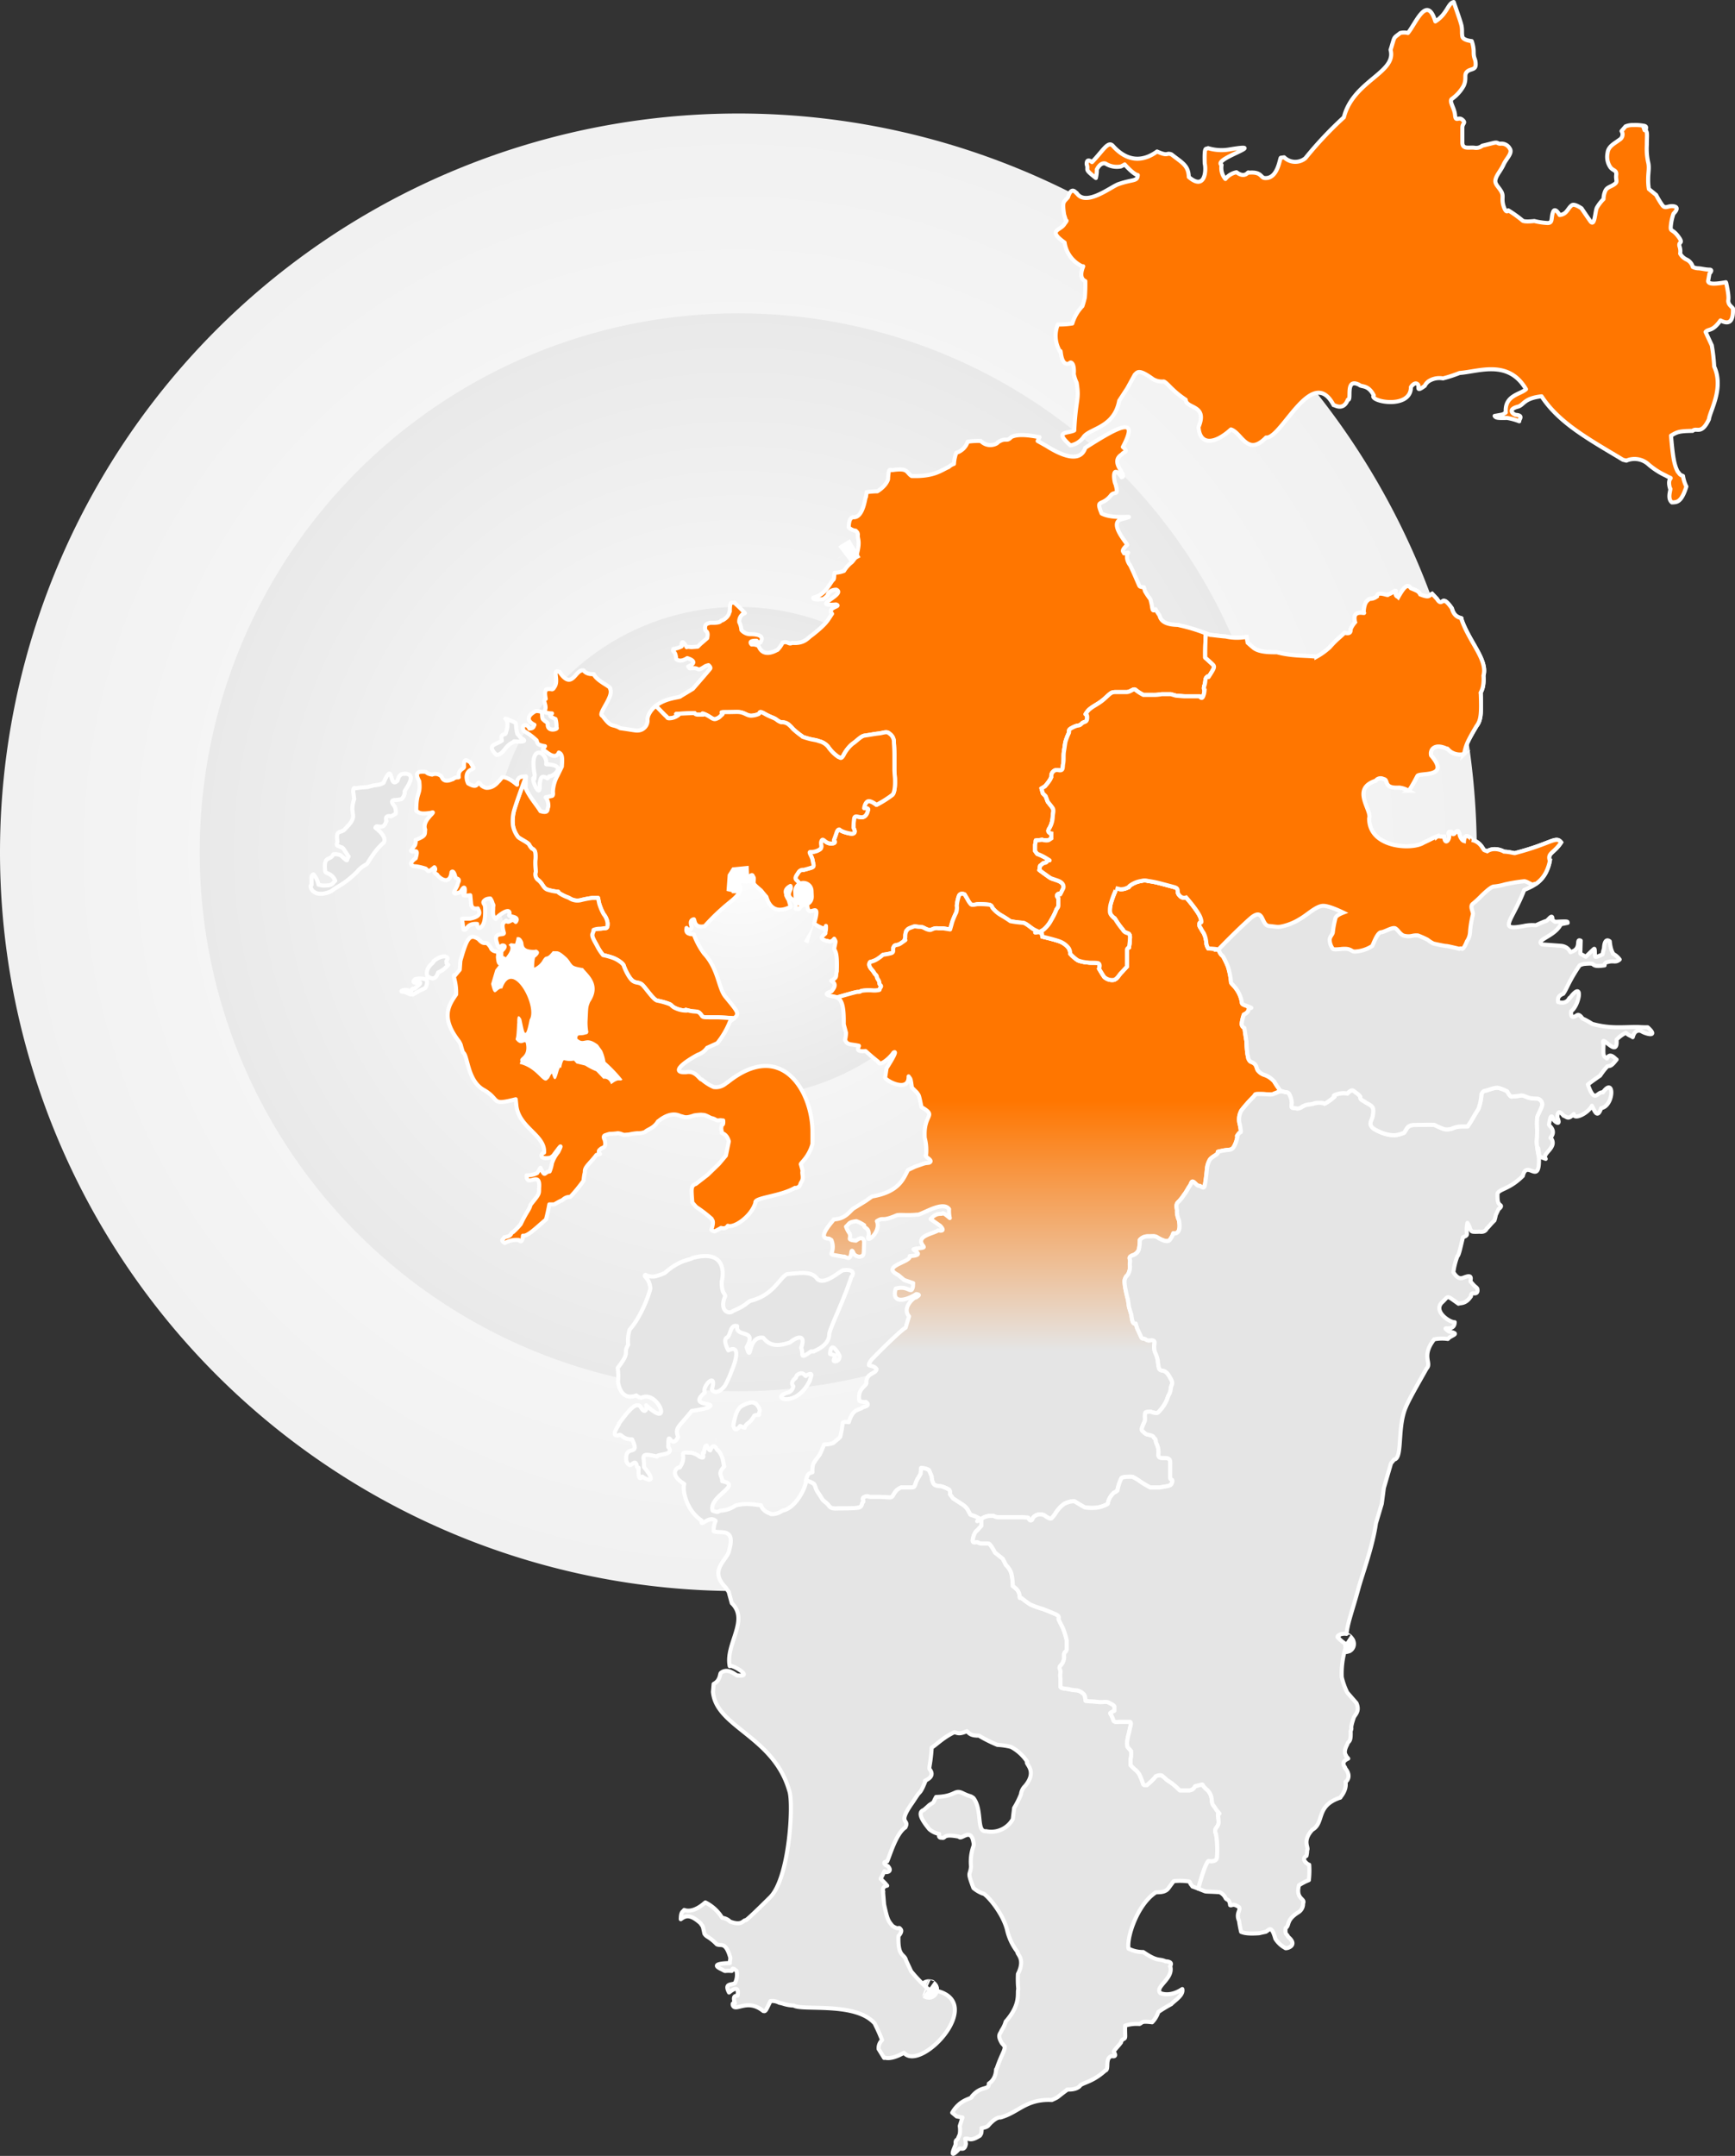 <svg xmlns="http://www.w3.org/2000/svg" xmlns:xlink="http://www.w3.org/1999/xlink" width="426.876" height="530.154" viewBox="0 0 426.876 530.154">
  <rect x="0" y="0" width="426.876" height="530.154" fill="#333333" stroke="none"/>
  <defs>
    <radialGradient id="radial-gradient" cx="0.5" cy="0.5" r="0.5" gradientUnits="objectBoundingBox">
      <stop offset="0" stop-color="#fff"/>
      <stop offset="1" stop-color="#f1f1f1"/>
    </radialGradient>
    <radialGradient id="radial-gradient-2" cx="0.5" cy="0.5" r="0.5" gradientUnits="objectBoundingBox">
      <stop offset="0" stop-color="#fff"/>
      <stop offset="1" stop-color="#e9e9e9"/>
    </radialGradient>
    <linearGradient id="linear-gradient" x1="0.5" y1="0.344" x2="0.5" y2="0.734" gradientUnits="objectBoundingBox">
      <stop offset="0" stop-color="#ff7600"/>
      <stop offset="1" stop-color="#e5e5e5"/>
    </linearGradient>
  </defs>
  <g id="top_map" transform="translate(-1374.5 -1626.741)">
    <g id="グループ_7570" data-name="グループ 7570" transform="translate(-54 -53)">
      <path id="パス_4861" data-name="パス 4861" d="M181.674,0A181.674,181.674,0,1,1,0,181.674,181.674,181.674,0,0,1,181.674,0Z" transform="translate(1428.5 1707.652)" fill="url(#radial-gradient)"/>
      <path id="パス_4862" data-name="パス 4862" d="M132.537,0A132.537,132.537,0,1,1,0,132.537,132.537,132.537,0,0,1,132.537,0Z" transform="translate(1477.637 1756.789)" fill="url(#radial-gradient-2)"/>
      <path id="パス_4863" data-name="パス 4863" d="M60.327,0A60.327,60.327,0,1,1,0,60.327,60.327,60.327,0,0,1,60.327,0Z" transform="translate(1549.848 1829)" fill="url(#radial-gradient-2)"/>
    </g>
    <g id="グループ_7568" data-name="グループ 7568" transform="translate(274.566 -288.76)">
      <g id="グループ_7567" data-name="グループ 7567" transform="translate(1176.376 1916.001)">
        <g id="グループ_7301" data-name="グループ 7301">
          <path id="パス_4578" data-name="パス 4578" d="M477.326,1712.481l-.033-.007C477.362,1712.522,477.364,1712.517,477.326,1712.481Z" transform="translate(-325.27 -1223.755)" fill="#e5e5e5" stroke="#fff" stroke-linecap="round" stroke-linejoin="round" stroke-width="5"/>
          <path id="パス_4579" data-name="パス 4579" d="M656,1497.082l.322-1.807s.986-.981,0-.981-2.127-.327-2.783-.327a3.407,3.407,0,0,1-1.311-.329,2.86,2.86,0,0,0-1.473-1.8,3.5,3.5,0,0,1-1.64-1.48,3.648,3.648,0,0,0-.162-1.8c-.33-1.311,1.146-.49-.33-2.458s-1.967-.981-1.8-2.618a13.076,13.076,0,0,1,.656-2.95s1.638-1.48.162-1.8-2.129.812-2.945-.329a21.4,21.4,0,0,1-1.482-2.463l-1.8-1.468a13.526,13.526,0,0,1-.17-2.463c0-1.637.33-2.788,0-4.1a15.459,15.459,0,0,1-.325-4.259c0-2.127.165-2.948-.16-3.435s.49-1.146-.661-1.316l-.136-.019.4,1.122-.4-1.122a11.424,11.424,0,0,0-2.316-.145,4.7,4.7,0,0,0-1.969.334l-.984,1.146a1.5,1.5,0,0,1-.49,2.127c-1.313.981-2.785,1.633-2.95,3.275a4.562,4.562,0,0,0,.652,3.444c.659.981,1.637.656,1.477,1.967s.49,1.637-.492,2.3-1.637.647-2.131,1.468a4.963,4.963,0,0,0-.492,2.133,10.473,10.473,0,0,0-1.637,2.127c-.49.986-.494,4.92-1.642,3.283s-2.132-3.115-2.132-3.115-1.631-1.146-2.287-.816-1.148,1.468-1.807,1.962a2.387,2.387,0,0,1-1.306.492s-1.146-2.129-1.647-.656c-.485,1.477,0,2.623-1.306,2.623a17.283,17.283,0,0,1-3.275-.491s-2.623.329-2.953-.17a28.91,28.91,0,0,0-3.439-2.452s-.5.984-1.146-.983.16-2.461-.656-3.774-1.642-1.793-1.311-2.948,1.311-2.132,1.967-3.6,2.3-2.788,1.477-3.934a2.293,2.293,0,0,0-2.294-1.148c-.821,0-.5-.491-1.805-.16s-2.628.647-2.628.647a2.4,2.4,0,0,1-1.967.5c-1.308-.16-2.945.487-2.945-1.311v-3.607c0-1.143.981-1.143,0-1.969s-1.636.661-1.8-1.146-1.471-3.278-.821-3.934a9.811,9.811,0,0,0,2.953-3.274c.816-1.807-.005-2.628.816-3.443s2.132-.33,2.132-1.8-.494-1.32-.494-2.953a7.8,7.8,0,0,0-.487-2.788s-2.132-.16-2.3-1.146,0-1.312-.169-2.458c-.11-.781-1.206-3.815-1.952-5.994-1.457.268-1.562,2.915-4.522,4.765-2.1-6.777-4.817.561-6.753,2.845a3.924,3.924,0,0,0-1.893,0c-1.809,1.449-1.253.592-2.372,4.146,1.552,5.631-9.226,7.591-11.491,16.585A92.251,92.251,0,0,0,556.9,1466.9a3.921,3.921,0,0,1-5.219-.229l-.821.112c-.274.167-.742,5.345-4.029,4.976-.972-.141-.728-1.609-3.913-1.3-.059-.463-.73,1.549-2.962-.117A4.6,4.6,0,0,0,537.23,1472a4.142,4.142,0,0,1-.943-3.44c-2.37-1.507,12.4-5.593,1.776-3.795a11.344,11.344,0,0,1-5.089-.347c-.592.37-.957-.661-.835,3.786.4,1.508.158,6.786-3.912,3.318-.107-2.893-1.6-3.464-4.265-5.567-1.435-.53-.561.611-3.552-.712-2.543,1.863-6.648,3.35-10.9-1.42-1.179-1.259-2.478,1.36-5.1,4.026,0,0-1.42-1.186-1.3.595.558,1.535-.855.912,2.254,3.318a8.86,8.86,0,0,0,.237-2.1c-.022.045-.027.055,0-.027l0,.027c.115-.229.893-1.819,2.129-1.456a5.2,5.2,0,0,0,3.795.713l.946-.474c-.272-.3,2.089,2.448,3.2,2.606-.134,1.633-1.095.927-4.86,2.254-2.05.831-8.009,5.562-10.186,2.132.091.522-1.126-2.168-2.136,1.059-1.095,1.287-1.428.941-.948,4.269l.473,1.54s.475-.351-.351.709c-.941,1.743-4.412,1.46,0,4.621a7.659,7.659,0,0,0,4.5,5.922c.49-.685-1.5,2.631.6,3.557a38.37,38.37,0,0,1-.117,4.028c-.239,1.069-.6,2.129-.6,2.129a10.447,10.447,0,0,0-2.483,4.268,19.374,19.374,0,0,1-3.557.239,7.4,7.4,0,0,0,.6,6.748c.2-1.193-.074,3.692,2.244,2.845.232-.562,1.313-.226,1.074,2.605a9.162,9.162,0,0,0,.707,2.136c.709,4.373-.186,3.655-.59,11.725-1.654.845-5.066.036-.952,3.677a4.922,4.922,0,0,0,3.21-2.01c1.428-2.2,7.579-2.235,8.8-8.971l2-3.074,1.829-3.327c.657-.589.912-1.52,4.485,1.081a4.392,4.392,0,0,0,2.657.582c.99.42,1.941,2.208,5.393,4.487.084,2.278,5.505,1.15,3.158,6.725.3,4.538,3.948,4.268,7.975.581,2.617.808,4.025,6.765,8.639,1.991,3.715.472,11.291-18.142,16.614-7.964-.083-.287,2.316,1.709,3.492-1.332,1.115.358-.841-5.545,2.822-3.657.589.609,2.153-.119,3.569,2.58-1.327,1.469,9.109,3.6,9.14-2-.148.148,1.065-1.762,1.824-.5.117.714-.425,1.645,1.582.165a3.053,3.053,0,0,1,.993-1.16,4.926,4.926,0,0,1,3.492-.668,32.873,32.873,0,0,0,4.065-1.33c4.841-.375,12.036-3.388,16.362,3.991-1.475,1.332-5.307,1.474-4.982,5.733-.883.528-.172.38-2.74.829.279.542.941.545,3.075.5a15.159,15.159,0,0,1,2.987.824c-.232-.311,1.22-1.4-.743-1.576-.449.065-2.464-1.256.33-2,1.626-.408,1.373-2.055,5.9-2.571,4.049,6.18,10.61,10,18.937,14.946l1.083.664.845.213a5.083,5.083,0,0,1,5.194.707,18.248,18.248,0,0,0,4.486,2.956,10.9,10.9,0,0,0,1.186.582c.258.125-.8.3-.122,2.605.408-.076-.862,2.368.473,3.423,1.122-.064,2.28.148,3.543-3.9a8.7,8.7,0,0,1-.824-2.6c-.947-.353-.83-.59-1.3-1.063-.909-1.717-1.206-3.793-1.654-8.854,1.449-.885,1.941-1.134,5.314-1.177.99-.939,2.127,1.133,4.013-2.841.268-2.132,3.746-7.624,1.3-12.983a44.621,44.621,0,0,0-.59-5.2l-1.532-3.3c.726-.867,1.656.021,3.664-2.836,1.2.607,3.259,1.384,3.07-2.948-.239-.356-.952-.826-1.072-1.416-.3-.873.418-.257-.582-4.841.017.038-.016-.032-.086-.186C658.427,1497.728,656,1498.077,656,1497.082Z" transform="translate(-312.176 -1428.488)" fill="#ff7600" stroke="#fff" stroke-linecap="round" stroke-linejoin="round" stroke-width="1"/>
          <path id="パス_4581" data-name="パス 4581" d="M444.143,1593.832a10.7,10.7,0,0,0-.824-2.779s-.31-.413-1.031-1.437c-3.141-2.411-3.363.1-5.14-1.542.05-1.291.685-.544,2.053-1.033.726-.1.413-.2.721-.509a12.672,12.672,0,0,1-.2-3.091c.174-3.277.083-3.072.616-4.421,3.013-4.5-.854-7.111-1.745-8.429-2.707-.456-2.511-.676-3.087-1.34a6.662,6.662,0,0,0-.926-1.234c-2.256-2.1-2.361-1.52-3.5-1.642-1.334,1.685-1.461,1.175-1.852,1.437-.308.11-.819,1.029-.819,1.029a4.574,4.574,0,0,1-1.96,1.647,10.962,10.962,0,0,1,.2-2.471c2.155-1.628.076-2,.413-2.055l-.618.1c-3.16.01-2.447-1.442-2.778-2.053-.64-1.586-1.564-.983-1.539-1.129,0,0-.1.513-.411,1.645-1.315-.083-.835-.327-1.647.3,1.779,1.045-2,4.452-1.44,3.8L416.786,1571l-1.033,3.5c.905,3.957,1.239.995,2.779,1.129,2.531-7.415,8.866,4.56,6.786,7.716-1.119,5.812-1.394,2.817-2.058-.108-1.38-2.339-.91,1.85-1.029.929-.2,3.9-.243,3.276-.408,4.113,1.5,2.039,2.321-.1,2.571,1.029.651,3.478-1.9,3.225-1.337,4.425l-.208.616c4.56,1.088,5.861,5.383,7,3.8.408-.106.725-1.437,1.024-1.337,1.175,4.046,1.535-2.549,2.266-1.437,0,0,.31-1.85.718-1.959a5.18,5.18,0,0,0,2.47.108l.621.713,2.158.521a16.967,16.967,0,0,0,2.771,1.437l1.75,1.847c1.588-.274,1.958,1.69,1.958,1.34,2.108-1.656,2.014-.479,2.779-1.134A34.806,34.806,0,0,0,444.143,1593.832Z" transform="translate(-369.636 -1331.602)" fill="#e5e5e5" stroke="#fff" stroke-linecap="round" stroke-linejoin="round" stroke-width="5"/>
          <path id="パス_4582" data-name="パス 4582" d="M536.805,1662.9l.034.265C537.335,1663.491,536.805,1662.9,536.805,1662.9Z" transform="translate(-282.366 -1259.497)" fill="#e5e5e5" stroke="#fff" stroke-linecap="round" stroke-linejoin="round" stroke-width="5"/>
          <path id="パス_4583" data-name="パス 4583" d="M488.921,1627.851a12.174,12.174,0,0,1,2.723-.087,5.294,5.294,0,0,0,1.494-.091c.444-.086,0,0,.439-.611s-.265-.527-.265-1.139-.525-.967-.616-1.494-.348-.443-.7-1.058-.964-1.048-1.132-1.664a.954.954,0,0,1,.191-.964,5.285,5.285,0,0,0,1.645-.639,10.966,10.966,0,0,0,1.523-1.134,12.15,12.15,0,0,0,2.032-.382c.757-.255.248-.893.51-1.394s.248-.508.886-.633.754-.26,1.645-.89,0,0,.256-.5,0-.769.248-1.654,0,0,.26-.508.886-.635,1.52-.886.759,0,1.645,0,1.146.377,1.9.638.764.121,1.394-.131a2.358,2.358,0,0,1,1.272-.131h1.268l1.65.261s.377-1.273.5-1.781a20.235,20.235,0,0,1,1.017-2.41,4.043,4.043,0,0,0,.129-1.645,9.767,9.767,0,0,1,.509-2.416c.377-.885,1.394-.377,1.394-.377l.755,1.268a5.231,5.231,0,0,0,.768,1.141c.379.384,1.263,0,1.773,0a21.591,21.591,0,0,1,2.786.126,1.025,1.025,0,0,1,.766.766,7.865,7.865,0,0,0,2.024,1.771c1.146.639,2.409,1.525,2.409,1.525a24.178,24.178,0,0,0,2.917.377c.892,0,2.034,1.268,3.044,1.776.434.217.8.379,1.1.5a3.447,3.447,0,0,0,1.449-.889,7.468,7.468,0,0,0,1.554-2.076,15.748,15.748,0,0,0,1.212-2.423c.174-.516.518-.516.518-1.212v-1.73s-.692-.69,0-1.037.174.7.7-.343l.516-1.038s.521-1.212-1.386-1.9-1.382-.348-2.593-1.211-1.9-1.385-1.9-1.385l.174-1.038.864-.69s.864,0,.864-.521,1.385.346,0-.518a12.739,12.739,0,0,0-2.423-1.211l-.516-.69v-1.559l.174-1.038,1.554-.169s1.212.342,1.733,0l.516-.348v-1.212s-1.21-.174-.516-1.212a5.985,5.985,0,0,0,.864-2.939c0-.517.344-1.556,0-2.076s-1.211-1.556-1.211-1.556l-.52-1.385-.692-.69-.346-1.211.868-.516s1.554-1.733,1.554-2.423a1.51,1.51,0,0,1,1.038-1.554c.692-.174.866.169,1.387,0s.342-.865.516-1.733,0-1.9.174-2.939.174-1.208.348-2.246a14.826,14.826,0,0,1,.864-2.249c.174-.69-.348-.69,1.038-1.385s1.38-.174,2.075-.864,1.38-.174,1.38-1.554-.864-.174,0-1.385,2.6-1.729,4.151-3.115,1.73-1.728,2.767-1.728h2.771c1.032,0,1.728-1.037,2.244-.521a10.044,10.044,0,0,0,1.9,1.212h2.249a10.416,10.416,0,0,0,2.251-.174h2.248l1.208.348s1.733.173,2.249.173H572.1s.516.866.864,0a4.659,4.659,0,0,0,.344-1.559s-.344-.168,0-1.206,0-1.559.694-2.076-.174.864.692-.521,1.21-1.9.69-2.418-1.9-1.733-1.9-1.733-.053-3.516.172-5.965a41.227,41.227,0,0,0-6.6-2c.1-.255-4.23.354-4.8-2.356l-.67-1.017-.342-.587s-.587.755-.755-.081c-.215-.9.041-.195-.5-2.359a16.108,16.108,0,0,1-1.349-2.019l-.253-.926s-.924,0-1.1-.337c-.145-.227-1.286-3.046-2.272-5.051-.429-.473-1.217-2-.508-3.118l-1,.171c-.124-.535-.9-.453.738-2.072.509.1-4.419-4.939-1.687-6.225,5.664-1.525-1.294.251-4.579-1.513-1.507-3.745.05-1.613,2.287-4.456.867-1.155,2.032.411,1.125-2.81-.306-.236-1.072-5.33,1.516-1.641,1.654-.4-3.206-3.714.129-5.665.291-.653,1.783-.419.17-1.773,4.249-7.971-1.336-4.848-9.236.182-1.153,3.566-5.271,2.277-9.6-.47l-2.127-1.189.468-.952c-.807-.083-4.991-1.093-6.985,0-1.163,1.291-1.26-.063-3.323,1.308.167.155-2.206,1.587-4.147-.356a16.291,16.291,0,0,0-3.225.179,4.254,4.254,0,0,1-2.814,2.726,9.606,9.606,0,0,0-.561,2.723,3.389,3.389,0,0,0-1.3.778c-1.726.687-3.439,2.406-9.123,2.206-1.406-.941-.74-2-4.624-1.473-.716.124-.988-.792-1.169,2.077.1.212-.5,1.859-2.635,3.156a19,19,0,0,0-2.642.217L490,1506.39c-.138-.587-.52,5.4-3.244,4.972-.306.207-.933.231-.995,2.505a2.8,2.8,0,0,0,1.728.827c.219.3.435.3.522.907-.167,1.223.7,1.406-.3,5.058a6.355,6.355,0,0,1-1.212,1.79,7.722,7.722,0,0,0-1.9,2.127,7.368,7.368,0,0,1-2.31.465c-.174.748-.057,1.385-.282,1.672-.831.637-1.807,3.752-4.965,4.433-.083.182-.017.706,2.476.348a7.622,7.622,0,0,0,1.038-.864c-.055-.148.322-1.4,2.141-1.437,2.607,1.141-6.672,4.252-.065,3.629,1.568.537-2.315.633-.972,2.3-1.067,1.533-1.153,2.3-5.016,5.311-.824.472-1.7,2.117-4.784,1.841-.979.5-.952-.5-2.371-.06a6.664,6.664,0,0,1-1.263,1.788c.633-.523-3.3,2.511-4.617-.924a2.676,2.676,0,0,0-1.728-.4c-.355-.408-.616-.97,1.211-.926,0,0,.638.752.929.409.54-.779.869-1.974-2.315-2.024a2.879,2.879,0,0,1-2.354-1.038,4.913,4.913,0,0,0-.52-1.9,2.322,2.322,0,0,1,.8-1.955l.587-.291A27.137,27.137,0,0,0,458.3,1533a3.14,3.14,0,0,1-.63-.638c-.683.217-1.172-.7-1.16,2.194-.181-.212.132,1.168-1.841,2.187-.711.005.15.718-3.113.582-.028.253-1.391-.1-1.1,1.728-.091.38.933.162.465,2.077l-1.671,1.437-.633.638-1.556.114-1.212-.114c.32.838-1.287-2.764-1.211-.062a6.231,6.231,0,0,1-2.015.635c-.344.938.516.148.692,2.48.053.036.852.962,2.709-.234.616.174,2.9.952.231,2.075.573.694.117.346,1.263.408,1.458-.12.847.948,2.888-.461a3.525,3.525,0,0,1,.864-.291s.638.516.4.864-4.263,4.96-4.263,4.96l-3.053,1.845c.014.3-3.55.319-6.063,2.342,1.081,1.094,2.3,2.394,2.519,2.538.377.247.126.621,1.129.5a3.712,3.712,0,0,0,1.879-.75c.626-.373-1.888-.248.626-.373s3.39-.131,3.39-.131.117.382.874.382h1.254s-.747-.63.625,0,1.764,1.377,2.64,1,.752-.5,1.377-1-1.254-.63,1.129-.63,2.888-.131,3.762.125,1.384.752,2.261.752a5.14,5.14,0,0,0,1.754-.379c.5-.12,0-1,1.508-.12s2.38,1.007,3,1.5a3.4,3.4,0,0,0,1.138.628,2.508,2.508,0,0,1,1.75.5,7.7,7.7,0,0,1,1.134,1.132,21.256,21.256,0,0,0,2,1.63c.626.374-.251.121,1.377.628s2.007.365,3.013.747a4.112,4.112,0,0,1,2.26,1.382,9.521,9.521,0,0,0,2.506,2.509c.5.131.633.626,1.258-.377a8.669,8.669,0,0,1,2.254-2.884c1.007-.63,2.007-1.879,3.013-2.005s2.258-.379,3.387-.509,2.007-.625,2.631,0a2.462,2.462,0,0,1,1.129,2.263c.127,1.633.127,2.762.127,3.387v3.261c0,.625.129,2.01.129,2.01s.217,3.327-.612,4.156a26.939,26.939,0,0,1-3.929,2.475s-1.511-1.237-2.206-.828-.824,1.654-.824,1.654,1.1-.14.967.411-.417,1.651-1.385,1.8-1.922-.69-2.062.408a19.4,19.4,0,0,0-.145,2.206s1.112,1.793-.959,1.384-2.488-.964-2.488-.964-.408-.138-.687.687-.685,1.933-.685,1.933.821.824-.69.824-1.929-1.52-2.346-.685.417,1.654-.552,2.206a3.915,3.915,0,0,1-2.2.551c-.552,0,.416,1.094.551,2.061s.556,1.519-.269,1.795-1.938.551-1.938.551a1.266,1.266,0,0,0-1.243.552c-.411.694-1.1,1.38-.551,1.931l.551.552.418.964.764,1.211-.365-.578c.108-.666.009-.134.243-1.32.685-.484.745,4.258,1.134,5.759.3,3.07,3.463-2.109,1.623,4.13a9.03,9.03,0,0,0,2.593,1.294l.325-.73a4.565,4.565,0,0,1-.165,1.7c.454.3-2.473,1.258.487,2.029-.034-.283.69.766,1.711-.57.446.847.4.345,0,2.435.234.881.807.623.644,5.584-.244.9-.083.974-.244,1.385s-1.051.886-1.051.886c-.549.127,1.952.421,0,2.6.222.084-3.049.711.4,1.294a1.97,1.97,0,0,1,.895.268c2.383-.666,4.707-1.357,5.115-1.357C488.747,1628.117,488.482,1628.029,488.921,1627.851Z" transform="translate(-353.386 -1384.685)" fill="#ff7600" stroke="#fff" stroke-linecap="round" stroke-linejoin="round" stroke-width="1"/>
          <path id="パス_4584" data-name="パス 4584" d="M488.187,1576.083l-.551-.552c-.551-.551.139-1.237.551-1.931a1.266,1.266,0,0,1,1.243-.552s1.1-.274,1.938-.551.408-.826.269-1.795-1.1-2.062-.551-2.062a3.918,3.918,0,0,0,2.2-.551c.969-.552.139-1.385.552-2.206s.829.685,2.346.685.69-.824.69-.824.411-1.1.685-1.933.687-.686.687-.686.416.552,2.488.963.959-1.383.959-1.383a19.416,19.416,0,0,1,.145-2.206c.139-1.1,1.1-.269,2.062-.408s1.242-1.242,1.385-1.795-.967-.411-.967-.411.134-1.243.824-1.654,2.206.828,2.206.828a26.951,26.951,0,0,0,3.929-2.475c.829-.83.613-4.156.613-4.156s-.129-1.385-.129-2.01v-3.261c0-.625,0-1.754-.127-3.387a2.462,2.462,0,0,0-1.129-2.263c-.625-.625-1.5-.117-2.631,0s-2.384.382-3.387.509-2.007,1.375-3.013,2.005a8.672,8.672,0,0,0-2.254,2.884c-.625,1-.755.508-1.258.376a9.51,9.51,0,0,1-2.506-2.509,4.112,4.112,0,0,0-2.26-1.382c-1.007-.382-1.38-.251-3.013-.747s-.75-.254-1.377-.628a21.244,21.244,0,0,1-2-1.63,7.7,7.7,0,0,0-1.134-1.132,2.509,2.509,0,0,0-1.75-.5,3.4,3.4,0,0,1-1.138-.628c-.625-.5-1.5-.627-3-1.5s-1,0-1.507.12a5.147,5.147,0,0,1-1.754.379c-.878,0-1.38-.5-2.261-.752s-1.377-.125-3.762-.125-.5.125-1.129.63-.5.625-1.377,1-1.255-.379-2.64-1-.625,0-.625,0h-1.255c-.757,0-.874-.382-.874-.382s-.876,0-3.39.131,0,0-.626.373a3.711,3.711,0,0,1-1.879.75c-1,.125-.752-.248-1.129-.5-.218-.144-1.439-1.444-2.519-2.538a6.089,6.089,0,0,0-1.779,2.213.372.372,0,0,0-.04.083c-.155.37-.007.005-.248.895a2.482,2.482,0,0,1-2.54,2.882c-.437.035-1.781-.258-4.151-.573-2.158-1.261-1.984.176-4.378-3.061-1.344-.336,2.879-4.736,1.9-6.569.506-.535-3.1-1.767-4.034-3.635.158-.136-1.513.291-2.483-.917-2.072-.54-2.738,5.087-5.932.348-2.038-.843.021,2.118-1.329,3.8,0,0-.231.518-.573.462a3.048,3.048,0,0,0-1.446.057c-.174.625-.365.57-.057,2.3-1.019.425.692,1.885-.459,3.175a5.537,5.537,0,0,0,2.013.4c-.26.387-1.277.475.864,1.385a6.763,6.763,0,0,1,.236,2.129c.594.315-2.483,1.286-2.137-1.091,0,0-.052-.117-.747-.576-.532-.551-.621-.16-.69-2.138a3.015,3.015,0,0,0-1.554-.286c-1.514.8-2.764,2.119-.3,3.4-.1-.251.029,1.007-1.206.865-.015.36-.284-1.272-1.559-.638a1.589,1.589,0,0,0,.174,1.272,15.629,15.629,0,0,1,3.113,2.306c.275.6-.088,1.089,2.075,1.437-.225.408-.807.864-.348,1.038.131-.353,2.75,2.785,3.752.521.891.4.9,1.336.747,3.456l-1.072,2.2a8.876,8.876,0,0,0-1.134,4.046s.162.9-.238.974l-1.547.325a3.4,3.4,0,0,1,.652,2.354c-.313.509.194,1.724-1.941,1.05-.7-1.251-2.623-3.347-3.648-5.676l.079-2.831c-.279.7-2.936,7.921-3.075,9.023a9.971,9.971,0,0,0-.134,2.893,6.364,6.364,0,0,0,1.243,2.9c.277.416,2.478,1.38,2.757,1.933a4.075,4.075,0,0,0,.687.96,1.241,1.241,0,0,1,.833,1.1,7.771,7.771,0,0,1,0,1.793,15.438,15.438,0,0,0,.134,2.759,1.744,1.744,0,0,0,.552,2.07c1.1.826,1.237,1.929,2.206,2.341a11.342,11.342,0,0,0,2.753.552s-.418,0,.828.69,1.382.553,2.067.969a3.494,3.494,0,0,0,2.624.413,22.915,22.915,0,0,1,2.895-.553h1.373l.282,1.377a13.325,13.325,0,0,0,1.1,2.618,4.33,4.33,0,0,1,.96,2.206c0,.692,0,1.242-.552,1.242s-.824.134-1.511.134a4.245,4.245,0,0,0-1.385.282,3.2,3.2,0,0,1-.27.964c-.28.692.687,2.063,1.239,3.167a11.634,11.634,0,0,0,1.38,2.07,18.343,18.343,0,0,1,2.48.692c1.1.416,2.48,1.377,2.619,1.927s1.246,3.036,2.2,3.722,1.656.137,2.619,1.241,2.483,3.309,3.313,3.586a21.811,21.811,0,0,1,2.2.552c1.655.551.969.412,1.932,1.1a6.36,6.36,0,0,0,3.17.821c.552,0-1.1-.41.552,0s2.07,0,2.757.693.274.96,1.788.96h2.762s2.046.1,3.862.238c1.435-1.165.848-1.614-2.215-5.383-1.688-2.146-1.671-6.763-5.185-10.53a18.328,18.328,0,0,1-2.514-4.7l-.89-.082c.237-.079-1.279.074-.895-1.46-.136-.318.828,1.356,1.215-.243.287.186-.9-1.649.57-1.941.253.27.065,2.278,2.674,1.7a52.368,52.368,0,0,1,6.237-5.915c.162-.212,4.707-3.313,1.3-4.863-.757-.159-1.7-1.458.57-1.294,0,0-.165-1.542.73-.973.924.688.945.351.807,1.779a5.98,5.98,0,0,0,1.625.244l-.244-1.217s.564-.485.73-.243c.33.716.4.3.243,1.867.337.487-.017.258,1.864,1.859.972,1.22,1.3,1.545,1.3,1.545.375,1.263,1.582,4.672,6,2.432-.322-.973-.485-1.623-.485-1.623a7.065,7.065,0,0,1-.647-1.222c.281-.15-.921-1.2,1.055-2.261.58,1.057-1.635,2.077.73,3.483.466.663.685.52.565,2.11a5.939,5.939,0,0,0,.807.074c-.4-.248,1.724-.313.57-3.757l.585.744-.06-1.408-.764-1.211Z" transform="translate(-368.142 -1359.636)" fill="#ff7600" stroke="#fff" stroke-linecap="round" stroke-linejoin="round" stroke-width="1"/>
          <path id="パス_4585" data-name="パス 4585" d="M462.57,1704.308c.508.766.773,1.155,1.158,1.8s1.031.767,1.673,1.676,1.807.639,2.71.639,2.834,0,4.254-.131,1.026-1.155,1.416-1.417-.521-.9.387-1.285.768,0,1.415,0h2.189c.9,0,1.936.131,2.709.131s.9-1.289,1.807-1.936,1.026-.513,1.026-.513h2.193c.9,0,.9-.131,1.158-.773a5.953,5.953,0,0,1,.518-1.286c.26-.391.773-1.294.773-1.294l.126-1.42a4.9,4.9,0,0,1,1.038.129,3.2,3.2,0,0,1,.895.387l.651,1.546a4.284,4.284,0,0,0,.384,1.676c.382.774,1.549.644,2.058.774a7.294,7.294,0,0,1,1.805.773c.391.26.262,1.163.262,1.163l.776,1.029s2.184,1.415,2.571,1.676a5.37,5.37,0,0,1,.9.9l.773,1.416,1.163.385,1.391.7c.332-.187.676-.378.864-.471a4.766,4.766,0,0,1,1.2-.33H505.9a2.406,2.406,0,0,0,.986.33h5.788c.331,0,1.745.109,1.745.109s.327.872.769.652.213-.544.65-.869a2.038,2.038,0,0,1,1.095-.551,2.789,2.789,0,0,1,1.311.109c.435.22,1.525,1.2,1.964.768a7.766,7.766,0,0,0,.878-1.095,8.17,8.17,0,0,1,2.179-2.4,5.548,5.548,0,0,1,2.514-.661s2.292,1.416,2.614,1.528a11.612,11.612,0,0,0,2.194.114,6.965,6.965,0,0,0,2.509-.553c.764-.325.986-.325.986-.876a4.856,4.856,0,0,1,1.415-2.289,4.055,4.055,0,0,0,.878-.547,11.7,11.7,0,0,1,.981-3.053c.435-.443,2.733-.331,2.733-.331a15.159,15.159,0,0,1,1.958,1.2,22.267,22.267,0,0,0,2.4,1.423h2.3l1.964-.328s.981-.219.981-.656a.972.972,0,0,0,.186-.778c-.126-.388-.508.117-.508-.9v-2.91c0-.768.131-1.523-.886-1.654s-2.027.251-2.027-.886a4.838,4.838,0,0,0-.382-2.535c-.387-.633-.129-1.146-.508-1.4s-.126-.5-.89-.759-1.139-.131-1.647-.638-.884-.508-.508-1.516.638-1.272.638-1.78-.131-1.642.248-1.773a4.781,4.781,0,0,1,1.146-.131s1.52.639,1.9.131a9.663,9.663,0,0,0,2.149-3.165c.387-1.4.764-1.277.886-2.54s.764-1.146,0-2.541-.886-1.394-1.394-1.771-1.263,0-1.516-.892a10.056,10.056,0,0,1-.255-1.771,8.8,8.8,0,0,0-.51-1.654,3.363,3.363,0,0,1-.377-1.394c-.131-1.017.377-1.655-.256-1.9s-1.008.26-1.776-.248-.886.126-1.263-.769-.886-1.9-.886-1.9l-.387-1.263s-.508.251-.759-.509-.248-1.523-.379-1.9-.508-1.65-.508-1.65l-.256-1.776s-1.138-4.059-.761-5.072.509-.638.886-1.394a4.183,4.183,0,0,0,.382-1.654,2.966,2.966,0,0,1,0-1.134c.126-.638-.377-1.02.126-1.4s.638-.256,1.017-.5a2.324,2.324,0,0,0,1.015-1.146,10.368,10.368,0,0,0,.248-2.411,2.543,2.543,0,0,1,2.032-.885c1.394,0,1.65-.131,2.28.251s2.409,1.4,3.048.634a5.023,5.023,0,0,0,.886-1.64,1.131,1.131,0,0,0,1.263-.509c.508-.767.131-2.669.131-2.669a5.832,5.832,0,0,1-.508-2.155c.129-.633-.509-1.645.377-2.409a9.689,9.689,0,0,0,1.4-1.773c.379-.382,1.012-1.654,1.394-2.161s.378-1.394,1.012-.887.764.887,1.272.887,1.139,1.015,1.4-.122.508-3.809.508-3.809a5.574,5.574,0,0,1,.755-2.531c.638-.764,1.525-1.017,1.9-1.525s-.633-.26,1.148-.638,2.149.005,2.788-.885a6.924,6.924,0,0,0,.884-2.411c.248-.759-.382.131.248-.759s.638-.127.638-.886a19.746,19.746,0,0,0-.378-2.033,4.534,4.534,0,0,1,.509-2.918,36.182,36.182,0,0,1,2.914-3.3c.759-.755.12-.755,1.776-.755s2.531.248,3.17,0l.638-.26,1.187-.478a22.452,22.452,0,0,1-1.575-2.31,5.48,5.48,0,0,0-2.409-1.65,3.3,3.3,0,0,1-1.65-1.137c-.379-.639-.248-1.146-.886-1.656s-.89-.246-1.268-.884-.126-.766-.377-1.268a27.012,27.012,0,0,1-.256-3.3c-.131-.639-.508-3.3-.508-3.3a1.1,1.1,0,0,1-.638-1.269,10.56,10.56,0,0,1,.508-2.029s1.015-.391,1.146-1.146,1.394-.248.126-.755-1.779-.517-1.779-1.146a7.611,7.611,0,0,0-1.394-3.3c-.755-1.017-1.263-1.268-1.263-1.65a18,18,0,0,0-.761-3.8,24.2,24.2,0,0,0-1.143-2.411c-.256-.377-.377-.256-.764-.886s-.126-.893-1.015-1.016a15.8,15.8,0,0,0-1.893-.125,3.172,3.172,0,0,1-.509-1.394,6.172,6.172,0,0,0-.637-2.411,13.842,13.842,0,0,1-.755-1.272,1.2,1.2,0,0,1-.261-1.138c.131-.507.769.382.261-1.263s-3.557-5.082-3.557-5.082a1.457,1.457,0,0,1-1.65-.5c-.886-.895.126-1.651-1.268-2.029s-3.3-.889-3.809-1.015a23.388,23.388,0,0,0-2.657-.508,2.982,2.982,0,0,0-1.654,0,6.325,6.325,0,0,0-2.788,1.143c-.635.508.129.251-.635.508a3.473,3.473,0,0,1-1.776.377c-.508-.126-1.138-.256-1.138-.256s.253,0-.126.886a23.991,23.991,0,0,0-1.015,2.791,6.338,6.338,0,0,0-.253,2.032c0,.638.379,1.017.886,1.525s0-.26.508.507a19.234,19.234,0,0,0,1.52,2.149c.387.382.256.513.764.892s1.265.125,1.265,1.271a17.491,17.491,0,0,1-.248,2.535.67.67,0,0,0-.508.63v4.061s-1.148,1.268-1.525,1.645-1.015,1.651-1.9,1.651a2.785,2.785,0,0,1-2.158-.761c-.382-.508-1.268-2.027-1.268-2.027s.508-1.272-.382-1.394-1.65,0-2.409-.126a8.494,8.494,0,0,1-2.411-.509,9.592,9.592,0,0,1-1.9-1.654,2.532,2.532,0,0,0-.378-1.393,5.1,5.1,0,0,0-2.28-1.646c-1.392-.5-4.189-1.143-4.189-1.143l-.122-.886s-.27-.093-.676-.26a2.941,2.941,0,0,1-.974.148,2.941,2.941,0,0,0,.974-.148c-.3-.125-.671-.287-1.1-.5-1.01-.508-2.153-1.776-3.044-1.776a24.2,24.2,0,0,1-2.917-.377s-1.263-.886-2.409-1.525a7.863,7.863,0,0,1-2.024-1.771,1.025,1.025,0,0,0-.766-.766,21.616,21.616,0,0,0-2.786-.126c-.509,0-1.394.384-1.773,0a5.235,5.235,0,0,1-.768-1.141l-.755-1.268s-1.017-.508-1.394.377a9.765,9.765,0,0,0-.509,2.416,4.042,4.042,0,0,1-.129,1.645,20.269,20.269,0,0,0-1.017,2.41c-.126.507-.5,1.781-.5,1.781l-1.65-.261H492.3a2.355,2.355,0,0,0-1.272.131c-.63.251-.626.378-1.394.13s-1.012-.638-1.9-.638-1.015-.257-1.645,0-1.272.377-1.52.886-.005-.378-.26.508,0,1.146-.248,1.654.637-.129-.256.5-1.008.759-1.645.89-.638.13-.886.633.248,1.139-.509,1.394a12.184,12.184,0,0,1-2.032.382,10.975,10.975,0,0,1-1.523,1.134,5.282,5.282,0,0,1-1.645.638.954.954,0,0,0-.191.964c.169.616.785,1.046,1.132,1.664s.616.529.7,1.059.616.878.616,1.494.7.53.265,1.139.005.525-.439.611a5.294,5.294,0,0,1-1.494.091,12.164,12.164,0,0,0-2.723.088c-.439.177-.174.265-.964.265-.408,0-2.731.692-5.115,1.358,1.451.616,1.754,2.848,1.7,6.622l.564,2.112a8.457,8.457,0,0,1-.244,1.7c.544,1.332,1.3.99,3.409,1.459.126.184-1.242,1.594,1.619,1.292.2.145,1.131,1.071,3.161,2.671.26,1.313,2.888-1,3.726-2.27,1.019-.671-.313,1.647-1.7,3.817l-.327,2.184c-.621.515,5.873,4.235,5.75-.16.492.741.477.274.812,2.752,0,0,.647.652,1.217,1.217.552.814.458.315,1.132,3.569,4,2.391.4,1.473.812,7.612a11.611,11.611,0,0,1,.325,4.139c-.742.427,2.1,1.344.73,1.945-1.268.179-.43-.1-3.482.974l-1.707.807c-1.187,2.282-2.241,5.385-8.833,6.514l-1.685,1.176-2.609,1.6c-1.1.534-1.96,2.75-5.142,2.86.009.256-4.516,4.774-1.175,4.717l.59.339a4.2,4.2,0,0,1,.165,2.943c-.318.838-.225.6,2.865,1.182.349-.26,1.5,1.259,1.855-.756.048.487-.076-1.874.671.083a1.979,1.979,0,0,0,1.43.673c1.272-.274.916-.561,1.1-3.869-.232-.093-.153-1.466-2.024-.088,0,0-1.6-.086-1.52-.507.256-1.557-.225-1.007-.924-2.939.948-.809.527-1.067,2.526-1.351a7.974,7.974,0,0,1,1.941,1.007c-.219.835,1.385.418,1.095,2.611-.971,2.234,3.194-.9,2.024-3.618,1.853-1.125.867.289,4.886-1.433.654-.231,2.617.089,4.972-.169.933.279,6.278-3.59,7.911-1.351a8.043,8.043,0,0,0,.174,2.193s-1.523-1.351-1.776-1.177c-.227.417-1.349-.418-2.948,1.43l2.278,1.6c-.257-.267,1.938,1.662-.42,1.177-1.187.852-5.767,1.366-3.622,3.882-.04.16.731.417-1.771.582l-.669.174c-.186.252,3.106,1.5-.929,1.685.449,1.487-7.281,2.459-2.865,4.629l1.511,1.263,2.2.755c-.088.034.122,1.141-.422,1.69-.611.248-1.358-1-3.877-.339-1.132,3.831,2.478,3,5.054,1.346,0,0,.842.083.59.343a4.469,4.469,0,0,1-.678.5c-.05-.378-3.607,2.373-1.68,4.635l-.843,2.779c-1.077.6-5.466,4.85-8.341,7.833,0,0-.755.924-.669,1.269-.313.337,1.385.184,1.85,1.089-.127,1.243-2.356.792-2.521,3.2.387.962-2.349,1.411-1.685,4.636a3.113,3.113,0,0,0,1.6.248c.059.053,1.33.86-.682,1.263-1.193.964-2.428.172-3.533,3.708,0,0-1.351-.26-1.513.248a25.84,25.84,0,0,1-.6,3.375,19.321,19.321,0,0,1-1.762,1.511,6.284,6.284,0,0,1-2.192.339c-.673,1.685-1.095,2.526-1.095,2.526l-1.263,1.685c.182.141-.633.143-.509,2.614-.633.33-1.094-.079-1.6,2.019a6.724,6.724,0,0,1,1.893.817C462.058,1702.763,462.054,1703.527,462.57,1704.308Z" transform="translate(-337.9 -1337.988)" stroke="#fff" stroke-linecap="round" stroke-linejoin="round" stroke-width="1" fill="url(#linear-gradient)"/>
          <path id="パス_4586" data-name="パス 4586" d="M476.2,1600.051c-1.514,0-1.1-.268-1.788-.96s-1.1-.277-2.757-.693,0,0-.552,0a6.359,6.359,0,0,1-3.17-.821c-.964-.692-.277-.552-1.933-1.1a21.769,21.769,0,0,0-2.2-.552c-.829-.277-2.349-2.483-3.313-3.586s-1.654-.551-2.619-1.241-2.062-3.17-2.2-3.722-1.516-1.511-2.619-1.928a18.376,18.376,0,0,0-2.48-.692,11.629,11.629,0,0,1-1.38-2.07c-.553-1.1-1.52-2.475-1.239-3.167a3.2,3.2,0,0,0,.27-.964,4.245,4.245,0,0,1,1.385-.282c.687,0,.964-.134,1.511-.134s.552-.55.552-1.242a4.33,4.33,0,0,0-.96-2.206,13.334,13.334,0,0,1-1.1-2.618l-.282-1.377h-1.373a22.914,22.914,0,0,0-2.895.553,3.5,3.5,0,0,1-2.624-.413c-.685-.417-.824-.279-2.067-.969s-.828-.69-.828-.69a11.336,11.336,0,0,1-2.753-.552c-.969-.411-1.1-1.514-2.206-2.341a1.744,1.744,0,0,1-.553-2.07,15.432,15.432,0,0,1-.134-2.759,7.774,7.774,0,0,0,0-1.793,1.241,1.241,0,0,0-.833-1.1,4.078,4.078,0,0,1-.687-.96c-.279-.553-2.48-1.516-2.757-1.933a6.366,6.366,0,0,1-1.243-2.9,9.964,9.964,0,0,1,.134-2.893c.139-1.1,2.8-8.327,3.075-9.022-.2.091-2.342-.5-2.189,1.944.215.384-1.876-1.9-3.647-1.783l-.812.972c.043-.279-1.039,1.773-3.161,1.623a2.782,2.782,0,0,1-1.134-.573c-1.475-2.007-.141,1.349-3.239-.485.016.234-1.409-2.616.895-3.483.706-.478.463-.052-.413-1.785-.248.124-1.735-1.712-1.533,1.215-.155.575-1.532.583-1.3,2.516-.22.129-.688-.144-1.459.485.434-.4-2.086,1.428-2.757-.647a2.128,2.128,0,0,0-2.349-.485c.232.017-1.081-.079-1.459-.652a5.528,5.528,0,0,0-1.7,0c-.422.316-1,.4,0,2.271.41,3.555-.762,2.4-.725,7.3.781.52,1.007.862,3.561.482.277-.027,1.2-.59-.4.973.49-.315-1.662,1.356-.974,3.161-.169,1.086.389,1.485-2.344,2.515a2.827,2.827,0,0,1-.165,1.3c-.248.322-.972,1.377-.972,1.377.644.749,2-1.046,1.138,1.864,0,0-1.625,1.055-.972,1.62.8.65.243-.056,3.4.894.838.613.413,1.145,2.184-.321.709.826-.766,1.034.647,1.781.6.986,3.2,2.819,3.566-.573.237-.343.661-.139.972,1.3.231.444,1.32.12.568,1.459.034,1.058-2.463,3.4.647,2.106-.349.84,1.325-2.817,1.055.086.031.243-1.353,1.062,1.377.725l.244,2.514c.169-.229-.129.995,1.623.731-.083.222,1.667,1.833-1.945,2.512h-1.946l.322,2.594c1.02.724.416-1.485,3.4-1.3,0,0,0,1.542.895.812.883-.652,1.143-2.1,1.057-4.781a1.72,1.72,0,0,0-.253-.9c-.234-.322-.234-.564,0-.807a1.665,1.665,0,0,1,.812-.482,3.321,3.321,0,0,1,.733-.088,3.548,3.548,0,0,1,.487.972c.077.4.325.487.239.891s0,.651-.074,1.138c0,.9-.057,1.4.721,2.024-.322-.124,3.746-3.5,3.327-1.052-.644.63,2.712.222,1.54,1.781-1.067-1.229-1.6.634-2.353-.322-.447.538-1.346.244-.57,3,.145.821-2.767-.47-1.693,2.511,0,0,.317,1.221.644,1.133s.4-.721,1.05-.485c.652.251-.565,1.3-.565,1.3a4.685,4.685,0,0,0,0,1.62c.5.31,1.021.058.162.738-.091.04-.835,2.081-1.057-.9,0,0,.165-.886-.072-1.134-.272-.358-.855,0-1.547-.813a3.38,3.38,0,0,0-1.132-1.458c-.516-.068-.948.3-2.024-.974-2.216-1.384-2.838-.336-4.461,5.35l-.16,2.192-1.215,1.454s-.4-.645-.083.891a12.546,12.546,0,0,1,.408,3.729c-1.869,2.7-3.867,5.707.73,11.59.645,1.128.25.608.972,2.68,1.194.69,1.014,6.679,4.863,9.075,4.5,2.457,1.659,4.1,8.1,2.431l.162,1.538c.552,5.43,7.183,7.316,6.808,11.589-.652.074-1.54,1.814,1.619,1.217l.647-.482c.048-.074.21-.3.652-.895.523-.652,1.919-2.718.565,0a8.592,8.592,0,0,0-1.537,2.753,9.184,9.184,0,0,1-.57,2.027c-1.425.129-.986,1.7-2.267-.89l-.812,1.294a5.674,5.674,0,0,1-2.592.568c-.059,3.235,3.456-1.447,3.079,3.076-.052,1.58.172,1.342-2.106,4.142-.294,1.258-.859,1.475-2.432,4.777a17.073,17.073,0,0,1-1.867,1.945c-.788.224-.029.96-2.189,1.3.095.37-1.2.621.162,1.376a5.96,5.96,0,0,1,3.407-.731c.067-.086.873,1.285,1.051-1.055,1.165.222,3.328-2.019,5.676-3.973-.038.009.315-1.03.812-3.725h1.215s1.129-.652,1.616-.886c.57-.079.781-.941,2.358-.972a37.317,37.317,0,0,0,3.239-3.974,12.5,12.5,0,0,1,.322-2.112c-.174-1.2,1.244-2.1,2.836-4.211l.895-.243s-.73-.652.077-1.139c.365-.563,1.657-.138,1.055-2.344,0,0-.568-.9.162-1.134.728-.251,1.055-.326,1.055-.326a14.694,14.694,0,0,0,2.027-.16,3.158,3.158,0,0,1,.964.234c.726.23.282.181,1.785.086a12.582,12.582,0,0,1,2.112-.32,4.234,4.234,0,0,0,1.867-.325c.607-.659,2.089-.809,3.156-2.594-.157.289,2.709-2.724,5.516-1.3.977.149,1.058.668,3.4-.162a14.575,14.575,0,0,1,1.693-.165c.819.1.69-.11,2.432.812a2.91,2.91,0,0,1,.977.326,1.238,1.238,0,0,0,1.055.235,2.386,2.386,0,0,1,.972.086c-.055-.363.186,1.21-.322.972a4.223,4.223,0,0,0-.163,1.052l.163.972c-.2.136,1.124.014,1.7,2.106l-.724,3.487-1.707,2.027-2.757,2.676-2.919,2.263c-1.291.451-1.113,1.155-.886,4.541.162.248.972,1.134.972,1.134a31.7,31.7,0,0,1,3.8,2.917c-.268.277.86-.071-.078,2.676a1.4,1.4,0,0,0,.811.408l1.537-.812c-.083-.2.971.525,1.707-.57,1.43.621,5.727-2.165,6.8-5.667-.406-1.277,6.015-1.511,9.723-3.655a1.2,1.2,0,0,0,1.3-.809c.179-.788.749-.778.564-2.349-.218-1.605.32,0-.4-2.591-.339-.229,1.847-1.528,2.834-5.029-.009.372.015-1.191,0-2.831.1-9.656-7.335-23.225-20.907-12.32.251-.538-1.014,1.482-3.4,1.134a11.576,11.576,0,0,1-2.919-1.864c-.532.136-1.415-2.273-3.886-1.779-3.712.19-.945-2.227,2.913-4.3a4.5,4.5,0,0,0,2.267-1.694l2.518-1.137a20.352,20.352,0,0,0,3.122-5.345l.005-.005c.43-.308.755-.552,1.034-.778-1.816-.137-3.862-.237-3.862-.237Z" transform="translate(-378.622 -1350.385)" fill="#ff7600" stroke="#fff" stroke-linecap="round" stroke-linejoin="round" stroke-width="1"/>
          <path id="パス_4587" data-name="パス 4587" d="M574.411,1736.045a37.458,37.458,0,0,0,0-3.865c0-.385-.253-1.931-.253-1.931a1.363,1.363,0,0,1-.131-1.156c.262-.52.769-.91.769-1.676,0-.781-.126-1.3-.126-1.936s.773.26,0-.647-.513-.773-1.033-1.416-.387-.767-.518-1.415a3.587,3.587,0,0,0-1.285-2.71c-1.289-1.163-.768-1.289-1.289-1.163l-1.545.391a1.681,1.681,0,0,1-1.547,1.034h-2.193s-.773-.773-1.545-1.425c-.773-.633-1.545-1.023-1.932-1.415a10.252,10.252,0,0,0-.9-.774s0-.12-.518-.12a2.707,2.707,0,0,0-1.033.251,7.138,7.138,0,0,1-.774.9c-.511.521-1.415,1.286-1.415,1.286s-.773.129-.9-.256a19.23,19.23,0,0,0-.9-2.315,4.744,4.744,0,0,0-1.285-1.419l-.907-.9v-1.546a3.145,3.145,0,0,0,.131-.9v-1.034l-.9-1.024-.129-.9a14.846,14.846,0,0,1,.391-2.189c.251-.907.382-1.676.382-1.676s.513-1.42-.131-1.42h-2.574s-1.291.253-1.416-.387a6.786,6.786,0,0,0-.781-1.671s0-.129.521-.391l.516-.26v-1.026s0-.26-.776-.65-.64-.513-1.678-.513a7.915,7.915,0,0,1-1.8,0,11.169,11.169,0,0,0-1.8-.131l-1.033-.12-.131-.909a1.21,1.21,0,0,0-.513-.9,2.9,2.9,0,0,0-1.55-.778,7.46,7.46,0,0,1-1.8-.26c-.387-.126-2.189-.126-2.189-.639V1692.1a5.286,5.286,0,0,1,0-1.545c.126-.783-.652-1.034.126-1.807a3.033,3.033,0,0,0,.769-1.936s-.131-1.026.26-1.285a1.014,1.014,0,0,0,.387-.778v-2.058a21.018,21.018,0,0,0-.909-2.971s-.764-1.545-1.024-2.058.513-.9-1.034-1.546-1.545-.643-2.834-1.16a22.176,22.176,0,0,1-3.223-1.158c-.768-.518-1.286-.905-1.927-1.417s-.516.256-.642-.516a2.753,2.753,0,0,0-.522-1.547,5.649,5.649,0,0,0-1.156-1.029,13.055,13.055,0,0,0-.391-3.216,4.857,4.857,0,0,0-1.284-1.938l-.778-1.545-1.933-1.545s-1.029-2.064-1.551-2.194-2.184.131-2.571-.259-1.674.647-1.284-1.026,1.024-1.936,1.024-1.936l1.034-1.155v-1.546l-.157-.081c-.453.258-.886.509-.886.509s.434-.251.886-.509l-1.391-.7-1.163-.385-.773-1.416a5.384,5.384,0,0,0-.9-.9c-.387-.261-2.571-1.676-2.571-1.676l-.776-1.029s.129-.9-.262-1.163a7.3,7.3,0,0,0-1.805-.773c-.509-.131-1.676,0-2.058-.775a4.283,4.283,0,0,1-.384-1.676l-.65-1.546a3.2,3.2,0,0,0-.895-.387,4.9,4.9,0,0,0-1.038-.129l-.126,1.42s-.513.9-.773,1.294a5.964,5.964,0,0,0-.518,1.286c-.255.642-.255.772-1.158.772H496.83s-.131-.134-1.026.513-1.034,1.936-1.807,1.936-1.805-.131-2.709-.131H489.1c-.647,0-.516-.391-1.415,0s0,1.029-.387,1.286,0,1.285-1.416,1.417-3.352.131-4.254.131-2.058.26-2.71-.639-1.286-1.034-1.673-1.676-.65-1.038-1.158-1.8c-.516-.781-.513-1.546-.9-1.936a6.713,6.713,0,0,0-1.893-.818c.059,1.468-2.471,6.853-5.81,7.411a4.3,4.3,0,0,1-2.867.845c.083-.175-1.836-.361-2.435-2.192-1.186.01-3.368-.676-6.24.088a6.864,6.864,0,0,1-3.705,1.26c-.8.353-.609.5-1.936,0-1.041-3.6,7.5-6.254,2.358-7.24.126-1.236-1.337-1.75.509-3.621-.353-.823-.064-2.212-1.516-3.957-.337.165-.926-2.4-1.941,0-.5-.174-.843-1.181-.843-1.181-.219.139-.475-.2-.673,1.767-.959-.175.812,1.879-1.181.924-.248-.422-1.845-.924-1.845-.924l-1.521-.079c-1.461.164.37,1.095-1.432,3.7-.361-.268-3.036,1.444,1.094,4.043-.494,1.834.669,6.646,4.3,9.01-.387,1.91,1.788-1.442,3.447.086a5.634,5.634,0,0,0-.5,2.528c1.508.692,5.4-1.015,3.874,4.464-.224,2.566-5.326,4.939-.929,9.35l.755,1.093.755,2.779c4.4,4.173-1.628,10.11-.5,15.5.158-.654,6.228,2.777,1.936,2.275-.053.38-2.253-2.166-4.125-.6-.265.193-.088,1.859-1.767,2.7l-.169,1.938c.769,8.73,14.908,10.855,18.775,24.339,1.1,2.9.083,21.667-4.8,26.281,0,0-5.137,5.132-5.892,5.553-.663-.116-.8,1.463-3.874.334a3.106,3.106,0,0,0-1.941-.924,10.213,10.213,0,0,0-4.125-3.788c.005-.114-2.7,2.747-5.223,1.85-.3.5-.817.286-.838,2.275,1.045-.757,2.162-1.473,4.881,1.008.65,1,.456.339.929,2.532a2.127,2.127,0,0,0,.755.755,10.61,10.61,0,0,1,2.275,1.854c1.091.587,2.168-.837,3.366,3.366l-.165,1.268c.6.033-5.627-.1-2.024,1.511,1.394.732.25.282,2.523.422.177-.632.229-.823,1.186,0a4.355,4.355,0,0,1-.422,3.039c-.993.424-2.612.021-1.434,2.267.282-.174,2.616-2.322,2.106.761-.814.077-1.146.261-.673,1.931,0,0-.678-.334-.5.421.616,1.8,3.518-1.791,7.491,1.439.6.136.59-.01,1.771-2.442a3.709,3.709,0,0,1,2.189.422,8.42,8.42,0,0,1,1.012.248,8.741,8.741,0,0,0,2.532.422c2.048,1.346,15.347-.995,19.954,4.464.029.148.983,1.914,1.771,4.043a2.7,2.7,0,0,0-.842,2.193l1.349,2.185c.1-.287,1.179.817,4.882-1.265,4.3,5.1,21.8-13.943,6.094-15.569.038.036.036.041-.033-.007l.033.007a38.154,38.154,0,0,1-4.328-4.471l-1.263-2.7c-.389-1.692-2.06-.687-1.85-5.975,0,0,1.091-1.1.5-1.688-.6-.75-.225.346-1.936-.757-1.148-1.33-1.3-1.657-2.106-5.306l-.257-3.118c.267.292-.671-1.215,1.015-1.514l-.508-.59-1.089-1.094.924-1.85c.041.458,2.263.231.835-1.263.3.082-1.089-.3-.835-.929a1.468,1.468,0,0,1,.673-.248c.752-1.678,2.21-6.86,4.464-8.341,1.132-2.145-1.986-.618,1.428-5.647.336-.416,1.685-2.605,1.933-2.779.224-.312.506-.234,1.607-3.025-.847.064,2.748-.69,1.012-2.867-.229-.387.272-1.373.508-5.306,1.518-1.015,2.726-2.4,5.553-3.794.94.184,1.088.592,3.113-.248.534.465.859,1.131,2.953,1.094a34.533,34.533,0,0,0,4.552,2.275,16.9,16.9,0,0,1,3.364.5,11.059,11.059,0,0,1,3.961,3.623c-.637.536,2.688,2.148-.509,5.984a3.368,3.368,0,0,0-1.012,2.019,20.588,20.588,0,0,1-1.685,3.369s-.251,2.019-.334,2.774a6.1,6.1,0,0,1-6.565,2.953c-2.5.287-.809-5.2-3.127-8.173-.924-.671-.583-.212-2.435-1.089-2.339-1.217-1.692.7-6.741.841-.668,1.177-.508,1.265-.928,1.513-1.28.828-.26.112-2.1,1.688-1.588.561-.537,2.42,1.346,4.712a5.171,5.171,0,0,0,2.442,1.185s-.336,1.007.594.919c1.2.306-.081-1.088,4.29-.246.534.962,2.886-2.387,3.535,1.346a1.727,1.727,0,0,1,0,1.012,11.339,11.339,0,0,0-.582,4.967c-.241,2.49-1.022.971.59,5.3a8.122,8.122,0,0,0,2.275,1.351c.489-.272,4.765,4.3,5.975,8.842a13.826,13.826,0,0,0,2.619,5.553c-.282.487,2.012,1.592.077,5.393a25.425,25.425,0,0,0,.083,3.708c-.332,1.022.711,3.6-2.945,7.832-.294.188-.114.737-1.18,2.363-.354.971-1.089,1.058.083,3.11l.681.76c.158,1.065-.723,1.808-2.022,5.727-.2-.6.277,2.065-1.86,3.447.036,1.776-1.859.344-4.2,3.2.236.588-2.762.43-4.807,3.961l1.1.919,1.428.261-.673,2.1a6.264,6.264,0,0,1,0,2.021l-.508,1.184c-.2.268-.618.17-.5,1.26-.078.518-2.088,4.3.921,1.095.43-.12,1.3.542,1.6-1.177l-.17-1.263c1.067-.208,1.091.833,3.626-.756.27-.5.4-.347.418-1.858-.26.019,1.224-.076,1.685-.673-.239.281,1.618-2.077,2.948-1.933a13.959,13.959,0,0,0,2.7-1.1c2.531-1.277,4.917-3.475,9.94-3.2,1.953-.894.845-.382,3.786-2.524-.4-.174,1.771.29,3.031-.839.53-.95,2.974-.83,6.319-3.881,1.038-.186-.165-3.023,1.52-3.535-.373-.2,1.563.585.668-.931-.337-.311.752-1.163,1.69-2.438a1.438,1.438,0,0,1,.334-.673c.979-.544.625-.12.669-3.454a9.031,9.031,0,0,1,3.538-.42c.786-.327.322-.775,3.118-.419a6.574,6.574,0,0,0,1.516-2.526,33.383,33.383,0,0,1,3.2-1.938c.7-.816,3.08-2.158,2.7-3.707-.675.436-2.922,1.888-5.388,1.007-1.5-1.594,3.254-3.475,2.44-6.566-.394.191,1.187-1.165-1.177-1.26-1.678-.778-1.793.236-5.479-2.284a7.947,7.947,0,0,1-3.623-.839c-.492-2.9,2.239-10.848,6.576-13.731-.012-.344,2.292.31,3.282-1.177.048-.04.673-.931,1.268-1.685a15.071,15.071,0,0,1,3.783.082c.456.31-.1.241.929,1.265-.382-.117.16.047,1.332.492.755-2.75,1.812-6.211,2.494-6.772C572.287,1736.949,574.28,1737.339,574.411,1736.045Z" transform="translate(-351.415 -1279.781)" fill="#e5e5e5" stroke="#fff" stroke-linecap="round" stroke-linejoin="round" stroke-width="1"/>
          <path id="パス_4588" data-name="パス 4588" d="M622.372,1596.833c.12-.885.12-2.917.12-2.917a22.626,22.626,0,0,1,0-2.914c.126-.764,1.273-2.536,1.273-3.3a1.529,1.529,0,0,0-1.148-1.394,11.526,11.526,0,0,1-1.771-.122c-.89-.125-1.654-.764-2.409-.633a19.588,19.588,0,0,1-2.28.246c-.387,0-1.015-1.263-1.015-1.263a9.4,9.4,0,0,0-2.285-.886c-.884-.129-2.917.756-3.3.756s-.768.769-.768.769a13.264,13.264,0,0,1-.757,3.674c-.508.764-1.9,3.165-1.9,3.165l-.759,1.146h-1.52a5.77,5.77,0,0,0-2.289.509,3.891,3.891,0,0,1-2.024.126,18.221,18.221,0,0,1-2.289-1.012c-.382-.131-3.421,0-4.946,0s-1.9.886-1.9.886l-.638,1.015a8.714,8.714,0,0,1-2.28.63,8.911,8.911,0,0,1-3.547-.759c-1.4-.63-1.907-.886-2.289-1.525s0-1.265.26-1.9a5.676,5.676,0,0,0,.248-2.149c0-.886-1.133-1.277-1.9-1.778a5.572,5.572,0,0,0-.625-.385c-.638-.377-.638-.508-.638-.887s-1.017-1.015-1.65-1.525-1.52.638-1.52.638a5.044,5.044,0,0,0-2.411.131c-1.525.379-.764.625-.764.625a15.122,15.122,0,0,1-2.027,1.525c-.895.51,0,0-1.651,0s-1.137.262-2.409.379a4.016,4.016,0,0,0-2.149.768c-1.017.509-1.148.125-1.9.125s-.386-.893-.386-1.272a5.131,5.131,0,0,0-.508-1.9c-.384-.886-.886-.634-1.268-.756s-.886-.261-.886-.261l-.076.031.076.1-.076-.1-1.187.478-.638.26c-.639.248-1.525,0-3.17,0s-1.017,0-1.776.755a36.187,36.187,0,0,0-2.914,3.3,4.534,4.534,0,0,0-.509,2.919,19.737,19.737,0,0,1,.379,2.033c0,.759,0,0-.638.886s0,0-.248.759a6.925,6.925,0,0,1-.885,2.411c-.638.89-1.017.508-2.788.885s-.769.131-1.148.639-1.263.76-1.9,1.525a5.574,5.574,0,0,0-.755,2.531s-.26,2.666-.508,3.808-.895.123-1.4.123-.633-.379-1.272-.887-.63.377-1.012.887-1.015,1.779-1.394,2.161a9.68,9.68,0,0,1-1.4,1.773c-.886.764-.248,1.776-.377,2.409a5.828,5.828,0,0,0,.508,2.154s.377,1.9-.131,2.669a1.131,1.131,0,0,1-1.263.51,5.023,5.023,0,0,1-.886,1.64c-.639.769-2.409-.247-3.048-.634s-.886-.251-2.28-.251a2.543,2.543,0,0,0-2.033.885,10.362,10.362,0,0,1-.248,2.41,2.324,2.324,0,0,1-1.015,1.146c-.379.248-.508.122-1.017.5s0,.759-.126,1.4a2.961,2.961,0,0,0,0,1.134,4.185,4.185,0,0,1-.382,1.654c-.377.755-.508.379-.886,1.394s.761,5.072.761,5.072l.256,1.776s.377,1.273.508,1.65.122,1.139.379,1.9.759.51.759.51l.387,1.263s.5,1.016.886,1.9.508.261,1.263.769,1.146,0,1.776.248.126.884.256,1.9a3.36,3.36,0,0,0,.377,1.394,8.8,8.8,0,0,1,.509,1.654,10.056,10.056,0,0,0,.255,1.771c.253.891,1.008.509,1.516.891s.638.377,1.394,1.771.131,1.277,0,2.542-.5,1.136-.886,2.541a9.67,9.67,0,0,1-2.149,3.165c-.382.508-1.9-.131-1.9-.131a4.78,4.78,0,0,0-1.146.131c-.379.131-.248,1.265-.248,1.772s-.26.768-.638,1.78,0,1.008.508,1.516.886.386,1.647.638.508.508.89.759.12.766.508,1.4a4.837,4.837,0,0,1,.382,2.535c0,1.138,1.012.76,2.027.886s.886.886.886,1.654v2.91c0,1.012.382.508.508.895a.974.974,0,0,1-.186.778c0,.437-.981.656-.981.656l-1.964.328h-2.3a22.261,22.261,0,0,1-2.4-1.423,15.144,15.144,0,0,0-1.958-1.2s-2.3-.112-2.733.33a11.7,11.7,0,0,0-.981,3.053,4.057,4.057,0,0,1-.878.547,4.856,4.856,0,0,0-1.415,2.289c0,.551-.222.551-.986.876a6.97,6.97,0,0,1-2.509.552,11.674,11.674,0,0,1-2.194-.114c-.322-.112-2.614-1.528-2.614-1.528a5.546,5.546,0,0,0-2.514.661,8.171,8.171,0,0,0-2.179,2.4,7.778,7.778,0,0,1-.878,1.095c-.439.436-1.528-.547-1.964-.768a2.791,2.791,0,0,0-1.311-.109,2.038,2.038,0,0,0-1.095.551c-.437.325-.22.647-.65.869s-.769-.652-.769-.652-1.415-.108-1.745-.108h-5.787a2.4,2.4,0,0,1-.986-.331h-1.091a4.762,4.762,0,0,0-1.2.331c-.187.093-.532.283-.864.471l.157.081v1.546l-1.034,1.155s-.642.26-1.024,1.936.895.643,1.284,1.026,2.063.129,2.571.26,1.551,2.194,1.551,2.194l1.933,1.545.778,1.545a4.857,4.857,0,0,1,1.284,1.938,13.062,13.062,0,0,1,.391,3.216,5.653,5.653,0,0,1,1.156,1.029,2.753,2.753,0,0,1,.522,1.547c.126.772,0,0,.642.516s1.16.9,1.928,1.417a22.141,22.141,0,0,0,3.223,1.158c1.289.516,1.289.516,2.834,1.16s.773,1.033,1.034,1.546,1.024,2.058,1.024,2.058a21.017,21.017,0,0,1,.909,2.97v2.058a1.013,1.013,0,0,1-.387.778c-.391.26-.26,1.286-.26,1.286a3.033,3.033,0,0,1-.769,1.936c-.778.773,0,1.024-.126,1.807a5.286,5.286,0,0,0,0,1.546v1.933c0,.513,1.8.513,2.189.638a7.46,7.46,0,0,0,1.8.26,2.9,2.9,0,0,1,1.551.778,1.211,1.211,0,0,1,.513.9l.131.908,1.033.121a11.179,11.179,0,0,1,1.8.13,7.908,7.908,0,0,0,1.8,0c1.038,0,.909.131,1.678.513s.776.65.776.65v1.026l-.516.26c-.521.262-.521.391-.521.391a6.8,6.8,0,0,1,.781,1.671c.126.64,1.416.387,1.416.387H522.2c.644,0,.131,1.42.131,1.42s-.131.769-.382,1.676a14.86,14.86,0,0,0-.391,2.189l.129.9.9,1.024v1.034a3.142,3.142,0,0,1-.131.9v1.546l.907.9a4.745,4.745,0,0,1,1.285,1.42,19.221,19.221,0,0,1,.9,2.315c.131.386.9.257.9.257s.9-.764,1.415-1.286a7.1,7.1,0,0,0,.774-.9,2.7,2.7,0,0,1,1.032-.251c.518,0,.518.121.518.121a10.218,10.218,0,0,1,.9.774c.387.391,1.16.781,1.932,1.415.773.652,1.545,1.425,1.545,1.425h2.193a1.681,1.681,0,0,0,1.547-1.034l1.545-.391c.521-.126,0,0,1.289,1.163a3.587,3.587,0,0,1,1.286,2.71c.131.647,0,.773.518,1.415s.26.518,1.033,1.416,0,0,0,.647.126,1.155.126,1.936c0,.766-.508,1.157-.769,1.676a1.364,1.364,0,0,0,.131,1.156s.253,1.546.253,1.931a37.4,37.4,0,0,1,0,3.865c-.131,1.294-2.123.9-2.123.9-.682.561-1.738,4.022-2.494,6.772.432.164.936.362,1.533.606.4.17.654.076,3.7.257a2.973,2.973,0,0,1,1.516,1.511c.41.531.9.121,1.089,1.685.459.218.657-.591,2.2.5.473.778-.855,1.461,0,3.365a23.843,23.843,0,0,0,.509,2.7c.744.3,1.724.528,4.454.339.678-.176,1.52-.339,1.52-.339.809-.207,1.389-2.1,2.445,1.685a6.476,6.476,0,0,0,2.44,2.276c.015.287,3.4-.468.755-2.7-.566-1.053-.788-.454-.673-2.189,1.1-.732-.026-1.895,3.118-3.877a2.394,2.394,0,0,0,1.175-2.189c.625-1.277-1.879-.941-1.007-4.462a13.419,13.419,0,0,1,2.437-1.265,20.942,20.942,0,0,0,.086-3.786c.122.224-2.366-1.267-.673-2.193a6.284,6.284,0,0,0,.17-1.428c.492-.558-1.323-2.153,1.258-4.969,3.117-1.79.687-5.875,6.91-7.925-.434.3,1.711-1.568,1.263-3.869-.029.112,1.805-1.187-.169-3.452.554.16-1.568-1.215.842-2.277l-.585-.668c.3-.11-.919-.424.334-2.785.323-1.1.96-.279.841-3.287.5-1.3-.32,0,.755-3.284.284-.769,1.576-1.547.678-3.616-1.853-2.11-2.275-2.619-2.275-2.619a17.008,17.008,0,0,1-1.346-3.786,21.267,21.267,0,0,1,.676-6.231c.079-.342.248-.93.248-.93l-.134-1.081a10.926,10.926,0,0,1-1.8-1.533c-.186-.434.888-1.036,2.187-.843.291-2.822,1.447-5.669,3.036-11.537,1.053-3.683,3.411-10.028,4.208-15.662l1.433-4.8.508-3.881,1.768-6.063.755-.921c2.074-.276.821-7.175,2.611-12.21.79-2.17,2.9-5.758,5.393-10.2,1.339-1.375-1.437-2.91,1.848-7.156a10.2,10.2,0,0,1,3.375-.083c.822-1.019,3.311-1.222.248-1.85-2.444-1.779,1.341.471,1.437-2.28-1.227.074-5.273-2.612-3.2-4.8,1.848-1.649.9-2.008,4.125.256.566-.246,1.731.145,3.032-1.767.139,0-.148-.685.508-.755-.363-.245,1.475.573,1.091-1.181-.373-.547-.373-.211-1.6-1.685-.339-.069.68-1.8-1.089-1.265-1.027.284-1.828,1.079-3.2-1.094a17.3,17.3,0,0,1,1.007-3.96c.342-.165.7-1.948,1.354-4.628,1.731-.716.5-.494,1.089-3.535a4.59,4.59,0,0,1,.669,1.423c.356.742.26.821,2.11.755-.22-.171,1.447.5,2.019-.842.27-.145.977-1.127,1.855-1.932a10,10,0,0,0,.339-1.346l.673-1.433s1.007-.681.422-1.015c-.52-.442-.709-.73-.673-2.858.62-1.183,2.919-1.019,6.226-4.3,1-4.275,4.173,2.726,3.965-4.55l.036-.007A23.477,23.477,0,0,1,622.372,1596.833Z" transform="translate(-320.723 -1316.64)" fill="#e5e5e5" stroke="#fff" stroke-linecap="round" stroke-linejoin="round" stroke-width="1"/>
          <path id="パス_4589" data-name="パス 4589" d="M640.9,1620.365c-4-.019-6.8.461-11.286-.755a21.646,21.646,0,0,0-2.44-1.348s-.761-1.258-1.356-.759c-.156,0-1.64,1.37-1.423-1.008,1.989-1.335,3.215-7.99-.344-3.2-.1-.483-.336,1.673-2.862.924.119-.012-.589-1.317,1.265-2.024.89-1.193,1.358-3.084,4.042-6.986a4.371,4.371,0,0,1,1.012-.339s2.184-.253,2.272.081c.394.355.859.559,2.86.258,0,0-.16-.683.843-.843,1.415-.391,1.857.277,2.865-.6a4.978,4.978,0,0,0-1.685-1.429c.155-.153-.511-.47-.759-3.035-.151-.119-1.3-1.038-1.425,1.772a7.669,7.669,0,0,0-.342,1.434s-1.513.756-1.767.59,0-2.2-.336-1.938-2.019,1.938-2.019,1.938l-1.351-.761.088-3.2c-1.332-.606.4,2.081-2.446,2.779-.057.437-.31-1.279-2.358-1.511l-4.715-.342c-1.7-1.176,3.135-1.923,4.628-4.963l1.69-.342c-.215-.257.716-.468-3.117-.253l-.678-.5s.256-1.432-.755-.343c-1.062,1.048.1.095-3.275,1.69a9.7,9.7,0,0,0-2.957.174c-6.657,1.287-2.862-1.155.077-8.851,2.032-.917,5.28-2.013,6.319-7.161-.692-1.978,1-1.819,2.783-4.547-1.332-1.671-2.327.289-11.281,2.614-.265.143-1.026-.248-2.784-.337-.138-.1-2.327-1.277-4.125-.088l-.681-.247c-.33-.074-.866-2.072-3.113-2.526.191.062-1.667-2.322-1.933.251-.6-.165-1.015-1.263-1.015-1.263-.54-3.008-1.409.921-2.024-.926,0,0-.838-.339-.755.422.685.823-.859,3.357-1.091.673H592.3a2.546,2.546,0,0,0-.869-.012c.038-.029.06-.052.06-.064-1.927.807-1.155.564-3.4,1.587-2.683,1.783-13.392,1.386-13.392-5.975.735-2.048-4.517-7.269,1.6-9.266a1.506,1.506,0,0,1,1.941-.422c1.379.179-.217,2.356,3.869,2.11a5.951,5.951,0,0,1,2.275.756c.248-.159.89-1.117,2.189-3.621.57-.919,8.209.581,3.373-5.046-.351-1.343.806-3.133,3.957-1.607,0-.494.891,1.874,4.13,1.263.553-2.023.342-2.266,3.113-6.9,1.029-1.349,1.222-2.9,1.015-8.085-.26-.06.919-.8.669-4.3,1.1-3.9-3.59-8.321-5.476-14.06.432-.177-1.666.115-2.275-2.446,0,0-1.346-2.02-1.933-1.855-.427-.258-.788,1.11-1.767-.5l-1.186-1.266c-.762.4-.554,1.129-2.943.169l-.17-.334c-.47-.461-.258-.432-2.106-1.186-.857-1.194-1.7-.32-3.113,2.193-.208-.21-.869-.151-.6-1.511-.261-.248-.993.7-1.936.838.294.623-2.573-1.093-2.688.5a3.4,3.4,0,0,1-1.853.595c-.416.4-1.32.6-1.434,3.367.781.5-3.037-1.107-2.106,2.363a6.259,6.259,0,0,0-1.007,1.511c-.258.27.353,1.571-1.607,1.094-1.06,1.1-1.886,1.564-3.617,3.538a16.2,16.2,0,0,1-3.282,2.363c-1.974-.345-5.753-.05-9.684-1.1-1.37-.028-4.555.112-5.984-1.26-.256-.169-1.265-1.1-1.265-1.1l-.255-1.425a14.316,14.316,0,0,1-5.046-.088c-.28-.053-.11.036-3.8-.42.015.083-.418-.084-1.151-.363-.225,2.449-.172,5.965-.172,5.965s1.384,1.211,1.9,1.733.174,1.037-.69,2.418,0,0-.692.521-.348,1.038-.694,2.076,0,1.206,0,1.206a4.659,4.659,0,0,1-.344,1.559c-.348.866-.864,0-.864,0h-3.635c-.516,0-2.249-.174-2.249-.174l-1.208-.348h-2.248a10.412,10.412,0,0,1-2.251.174h-2.249a10.041,10.041,0,0,1-1.9-1.212c-.516-.516-1.212.522-2.244.522h-2.771c-1.038,0-1.212.344-2.767,1.728s-3.287,1.9-4.151,3.115,0,0,0,1.385-.69.864-1.38,1.554-.7.174-2.075.864-.864.7-1.038,1.385a14.816,14.816,0,0,0-.864,2.25c-.174,1.037-.174,1.208-.348,2.245s0,2.076-.174,2.94,0,1.559-.516,1.733-.7-.174-1.387,0a1.51,1.51,0,0,0-1.038,1.554c0,.69-1.554,2.423-1.554,2.423l-.867.516.346,1.211.692.69.52,1.385s.864,1.038,1.212,1.556,0,1.559,0,2.076a5.987,5.987,0,0,1-.864,2.939c-.694,1.037.516,1.211.516,1.211v1.212l-.516.348c-.521.342-1.733,0-1.733,0l-1.554.169-.174,1.038v1.559l.516.69A12.731,12.731,0,0,1,495.47,1579c1.385.864,0,0,0,.518s-.864.521-.864.521l-.864.691-.174,1.037s.69.521,1.9,1.385.692.516,2.594,1.211,1.385,1.9,1.385,1.9l-.516,1.038c-.521,1.037,0,0-.7.342s0,1.038,0,1.038v1.73c0,.7-.344.7-.518,1.212a15.765,15.765,0,0,1-1.211,2.423,7.469,7.469,0,0,1-1.554,2.076,3.446,3.446,0,0,1-1.449.889c.406.167.676.26.676.26l.122.886s2.8.638,4.189,1.143a5.1,5.1,0,0,1,2.28,1.645,2.532,2.532,0,0,1,.379,1.394,9.581,9.581,0,0,0,1.9,1.654,8.486,8.486,0,0,0,2.411.51c.759.126,1.523,0,2.409.126s.382,1.394.382,1.394.886,1.52,1.268,2.027a2.786,2.786,0,0,0,2.158.761c.886,0,1.523-1.269,1.9-1.651s1.525-1.645,1.525-1.645v-4.061a.669.669,0,0,1,.508-.63,17.5,17.5,0,0,0,.248-2.535c0-1.146-.755-.894-1.265-1.271s-.377-.51-.764-.892a19.208,19.208,0,0,1-1.52-2.149c-.508-.767,0,0-.508-.508s-.886-.886-.886-1.525a6.334,6.334,0,0,1,.253-2.032,24.018,24.018,0,0,1,1.015-2.792c.379-.886.126-.886.126-.886s.63.131,1.138.256a3.469,3.469,0,0,0,1.776-.377c.764-.257,0,0,.635-.508a6.33,6.33,0,0,1,2.788-1.143,2.985,2.985,0,0,1,1.654,0,23.363,23.363,0,0,1,2.657.508c.509.126,2.411.635,3.808,1.015s.382,1.134,1.268,2.029a1.457,1.457,0,0,0,1.65.5s3.048,3.427,3.557,5.082-.131.755-.261,1.263a1.2,1.2,0,0,0,.261,1.138,13.874,13.874,0,0,0,.756,1.272,6.178,6.178,0,0,1,.637,2.411,3.168,3.168,0,0,0,.509,1.394,15.76,15.76,0,0,1,1.893.126c.89.122.633.382,1.015,1.015s.508.509.764.886a24.235,24.235,0,0,1,1.143,2.411,18,18,0,0,1,.761,3.8c0,.382.508.634,1.263,1.65a7.614,7.614,0,0,1,1.394,3.3c0,.63.508.639,1.779,1.146s0,0-.126.755-1.146,1.146-1.146,1.146a10.568,10.568,0,0,0-.508,2.029,1.1,1.1,0,0,0,.639,1.268s.377,2.657.508,3.3a26.978,26.978,0,0,0,.256,3.3c.251.5,0,.633.377,1.268s.63.377,1.268.885.508,1.017.886,1.655a3.294,3.294,0,0,0,1.65,1.138,5.482,5.482,0,0,1,2.409,1.65,22.462,22.462,0,0,0,1.575,2.31l.076-.031s.508.131.886.261.885-.131,1.268.756a5.134,5.134,0,0,1,.508,1.9c0,.379-.379,1.272.385,1.272s.886.384,1.9-.126a4.019,4.019,0,0,1,2.15-.767c1.272-.117.764-.379,2.409-.379s.756.509,1.651,0a15.162,15.162,0,0,0,2.027-1.525s-.761-.246.764-.625a5.045,5.045,0,0,1,2.411-.131s.89-1.146,1.52-.638,1.65,1.148,1.65,1.525,0,.509.638.886a5.669,5.669,0,0,1,.625.385c.769.5,1.9.892,1.9,1.778a5.673,5.673,0,0,1-.248,2.149c-.26.637-.638,1.277-.26,1.9s.886.9,2.289,1.525a8.9,8.9,0,0,0,3.547.759,8.716,8.716,0,0,0,2.28-.63l.638-1.016s.377-.886,1.9-.886,4.564-.131,4.946,0a18.2,18.2,0,0,0,2.289,1.012,3.887,3.887,0,0,0,2.024-.126,5.769,5.769,0,0,1,2.289-.509h1.52l.759-1.146s1.394-2.4,1.9-3.165a13.257,13.257,0,0,0,.757-3.674s.389-.769.768-.769,2.411-.885,3.3-.756a9.4,9.4,0,0,1,2.285.886s.628,1.263,1.015,1.263a19.6,19.6,0,0,0,2.28-.246c.755-.13,1.52.508,2.409.633a11.536,11.536,0,0,0,1.771.122,1.529,1.529,0,0,1,1.148,1.394c0,.767-1.148,2.54-1.273,3.3a22.636,22.636,0,0,0,0,2.914s0,2.032-.12,2.917a23.478,23.478,0,0,0,.583,3.938l.11-.021c-.046-.418-.141-1.122-.317-2.266.176,1.144.27,1.848.317,2.266.43-.088.315-.067,1.533.37-1.107-1.327,3.063-2.748,1.265-5.141-.475.078,1.535-1.168-.248-2.944-.174-.256-.257-.334-.174-.59s.339-2.7.929-1.351c-.053.584,2.225,2.4,1.089-.162.014-.36.028-2.363,1.519-.425.833.217,1.067,1.139,2.523-.42-.06,1.564,3.506-.131,4.464-2.022.623,1.1,1.3,3.411,2.277.583,3.17-.492,3.337-7.937.42-3.869-1.483-.225-1.948,2.952-3.7-1.941.3-.184-.234.083,3.027-2.189a16.322,16.322,0,0,1,1.772-2.266c.685-.2.855.163,2.27-1.69.072.329-1.556-2.106-2.358-.251-.8-.65-.993-.258-.842-3.455-.922-3.179,3.612,3.853,3.2-1.183a8.423,8.423,0,0,1,2.266-1.68c.234.005,0,.295,1.69,1,.043.583.141-2.063,2.107-1.425.922.664,4.495,1.679,1.6-.929C641.992,1620.451,640.9,1620.365,640.9,1620.365Z" transform="translate(-314.284 -1368.318)" fill="#e5e5e5" stroke="#fff" stroke-linecap="round" stroke-linejoin="round" stroke-width="1"/>
          <path id="パス_4590" data-name="パス 4590" d="M459.459,1556.933l-.061-1.407.061,1.407Z" transform="translate(-338.171 -1336.903)" fill="#e5e5e5" stroke="#fff" stroke-linecap="round" stroke-linejoin="round" stroke-width="5"/>
          <path id="パス_4591" data-name="パス 4591" d="M448.009,1652.153c-.824-2.332.1-2.287,3.37-6.4a28.57,28.57,0,0,0,3.977-.778c2.834-1.578-5.17,0-.778-3.717-.709-1.759,3.144-5.264,1.735-.781.038.144,1.089,1.721,3.2-.865a24.257,24.257,0,0,0,1.733-3.89c-.456,1.151,3.208-6.865-.869-4.843,0,0-1.382-2.423-.43-3.114,1.115-.411.725-3.376,2.593-2.853-.4,2.975,5.044.491,2.335,5.188,1.31,4.3.12-2.857,4.065-2.335.988,1.091,2.251,2.707,6.657,1.126,1.351-1.2,4.037-2.353,2.683,1.384.75,1.354-.68,3.106,2.42.866h.69c-.484.034,3.894-1.143,3.808-4.327.494-2.216,3.444-7.858,5.445-14.008.539-.592.914-1.972-1.989-1.642-.988.27-4.418,3.669-6.309,2.246-1.5-2.1-3.772-1.576-7.526-1.294-1.922,1-3.356,5.213-8.992,6.571-1.009.5-1.031,1.119-4.326,2.509-.948.971-3.478-.081-1.9-3.635-.009-.769-.852-.456-.864-3.543.714-3.015.327-7.856-7.09-5.879-.984.582-3.392.532-6.918,3.717a18.709,18.709,0,0,1-2.163.776,3.684,3.684,0,0,1-2.592-.343c-.68.482.979.6,1.212,3.37-.327,1.545-2.289,6.992-5.1,10.117a9.216,9.216,0,0,0-.348,3.717c-1.432,2.358.781,1.387-2.592,5.71a13.143,13.143,0,0,1,.086,3.283c.072.955.811,4.874,4.495,3.461a2.369,2.369,0,0,0,1.212.6c4.118-2.143,7.987,8.141,1.211,1.819.3.263-.081,2.765-1.385.343-1.165-1.126-2.692.644-5.363,4.239.565-.37-2.3,3.16-.17,2.853.99-.631.838.984,3.457.951,2.222,4.611-2.01.809-1.382,5.449,0,0,.6,1.382,1.294.69.5-.382,1.079-.878,1.3.6l.348.434c.234-1.175-.442,3.753.95,1.99,1.268.946,3.772,1.741.43-2.335.136-2.659-1.313-3.662,3.2-2.593-.024-.675,4.509-.3,2.766-2.335C445.575,1649.607,446.262,1655.67,448.009,1652.153Z" transform="translate(-357.617 -1299.306)" fill="#e5e5e5" stroke="#fff" stroke-linecap="round" stroke-linejoin="round" stroke-width="1"/>
          <path id="パス_4592" data-name="パス 4592" d="M464.121,1623.961c-.072.391,1.545.3,1.425-1.163-.313-.652-2.146-3.969-2.335-.478.212.165.372.079,1.255.39v.474A.917.917,0,0,0,464.121,1623.961Z" transform="translate(-335.422 -1289.883)" fill="#e5e5e5" stroke="#fff" stroke-linecap="round" stroke-linejoin="round" stroke-width="1"/>
          <path id="パス_4593" data-name="パス 4593" d="M454.818,1628.768c-.153.419-.165-.974-3.158.6-1.184.577-1.785,2.093-2.292,4.972.153-.034.222,1.96,1.688.043a11.374,11.374,0,0,0,1.12.433c.444-1.351,1.088-.722,2.38-2.982a2.234,2.234,0,0,1,1.169-.174C455.379,1631.022,456.73,1630.772,454.818,1628.768Z" transform="translate(-345.402 -1284.224)" fill="#e5e5e5" stroke="#fff" stroke-linecap="round" stroke-linejoin="round" stroke-width="1"/>
          <path id="パス_4594" data-name="パス 4594" d="M462.334,1625.028c-.157.528-.482-1.38-2.118-.217-.258.131-.387.735-.387.735.183-.059-1.645.933-.607,2.076,0,0-.213,1.254-1.208,1.514s-1.038.387-1.038.387c-2.895,1.151,3.153,3.349,6.354-3.412C463.069,1626.135,464.767,1623.579,462.334,1625.028Z" transform="translate(-340.468 -1287.229)" fill="#e5e5e5" stroke="#fff" stroke-linecap="round" stroke-linejoin="round" stroke-width="1"/>
          <path id="パス_4601" data-name="パス 4601" d="M410.411,1566.564l-.052-.573c.967-1.161-.8-1.836-3.175.057.311.349-2.182,1.313-1.5,3.751-.055-.408,1.724,1.864,2.648-.986a6.053,6.053,0,0,0,2.48-1.9Z" transform="translate(-376.979 -1330.173)" fill="#e5e5e5" stroke="#fff" stroke-linecap="round" stroke-linejoin="round" stroke-width="1"/>
          <path id="パス_4602" data-name="パス 4602" d="M405.129,1567.982c.339-.134-1.272.785.4.921,1.256-.384,1.215.117-.52,1.385-.227.055-.573-.062-.692.285-.2,1.01-.725-.5-2.475.234-.286.448.577.026,1.841.8.267.1.191.071.936.136a27.193,27.193,0,0,1,2.986-1.578,2.357,2.357,0,0,0,.4-2.019A4.163,4.163,0,0,0,405.129,1567.982Z" transform="translate(-379.46 -1327.681)" fill="#e5e5e5" stroke="#fff" stroke-linecap="round" stroke-linejoin="round" stroke-width="1"/>
          <path id="パス_4604" data-name="パス 4604" d="M420.851,1541.958c-.6.4,1.9,5.872,1.5,1.268.272.5-.287-2.633,1.9-1.156.346-.174.234-.459.516-.52,1.014.088,4.523-2.812-.8-2.941.432-3.008-4.349-5.479-2.828,2.6C421.076,1543.107,420.851,1541.958,420.851,1541.958Z" transform="translate(-366.027 -1351.16)" fill="#e5e5e5" stroke="#fff" stroke-linecap="round" stroke-linejoin="round" stroke-width="1"/>
          <path id="パス_4605" data-name="パス 4605" d="M421.938,1535.608s-.633-.752-.809-.981a11.6,11.6,0,0,1-.346-2.366c-.057-.518-.465-.461-1.958-1.211-1.79-.362.829-.448-.521,3.286-.016.856-1.471-.184-.978,1.962-1.416,1.033-3.962,1-1.329,3.518,1.936-.116,1.921-2.415,4.5-3.287C419.2,1536.267,424.91,1537.124,421.938,1535.608Z" transform="translate(-370.284 -1354.668)" fill="#e5e5e5" stroke="#fff" stroke-linecap="round" stroke-linejoin="round" stroke-width="1"/>
          <path id="パス_4606" data-name="パス 4606" d="M409.565,1545.246a8.626,8.626,0,0,0,1.728-.213,2.691,2.691,0,0,0,.821-1.819c-.644.183,3.571-4.32.043-4.45.009.184-1.329-.492-1.816,1.685-2.208,2.3-.914-5.29-3.459.565-.96.459-.487.368-2.507.647l-1.483.394a27.586,27.586,0,0,0-2.75.27c-.274.069-.551-.339-.685.348-.1.667-.028.348.2,2.332-1.437,4.2,1.4,3.745-2.192,7.27-.893,1.349-2.48-.133-1.924,3.225,0,0-.339.821,0,.96,1.716.8.859-.153,2.745,2.674-.69.95.165,1.592-1.915-.272a3.266,3.266,0,0,0-1.853-.279c-.7,1.7-2.5.132-1.989,4.116.024.771,1.563.31,2.468,2.4-.807.613-.287,1.234-3.155,1.169l-.964-.208a5.623,5.623,0,0,0-1.232-2.54c-.41.07-.484.695-.484.695v1.91c-.718.167.3,3.568,4.874,1.516,1.169-1.058,3.1-1.521,6.374-4.8a6.588,6.588,0,0,1,2.267-1.781c.31-.141,1.788-3.282,4.251-5.349.373-.532.4-1.807-2.05-3.64.225-1.084,1.982.9,2.666-1.65.258.366-.812-1.613,1.169-1.163a12.907,12.907,0,0,0,1.168-.682,3.2,3.2,0,0,0-.274-1.785S408.223,1545.332,409.565,1545.246Z" transform="translate(-388.955 -1349.004)" fill="#e5e5e5" stroke="#fff" stroke-linecap="round" stroke-linejoin="round" stroke-width="1"/>
          <path id="パス_4609" data-name="パス 4609" d="M465.659,1507.255l.017.028c-.114.062-.222.131-.329.2A2.128,2.128,0,0,1,465.659,1507.255Z" transform="translate(-333.881 -1371.703)" fill="#e5e5e5" stroke="#fff" stroke-width="5"/>
          <path id="パス_4614" data-name="パス 4614" d="M460.2,1561.477a2.6,2.6,0,0,0,.525.222A2.338,2.338,0,0,1,460.2,1561.477Z" transform="translate(-337.596 -1332.613)" fill="#e5e5e5" stroke="#fff" stroke-width="5"/>
          <path id="パス_4615" data-name="パス 4615" d="M446.9,1633.981l-.033.005h0Z" transform="translate(-347.208 -1280.343)" fill="#e5e5e5" stroke="#fff" stroke-width="1"/>
          <path id="パス_4619" data-name="パス 4619" d="M450.166,1553.532l.22-.022a2.821,2.821,0,0,0,.046.377l.227,1.131a2.254,2.254,0,0,1-.716-.043l.09-1.232Z" transform="translate(-344.986 -1338.357)" fill="#e5e5e5" stroke="#fff" stroke-width="5"/>
          <path id="パス_4620" data-name="パス 4620" d="M477.324,1712.481l-.031-.007C477.36,1712.522,477.362,1712.517,477.324,1712.481Z" transform="translate(-325.27 -1223.755)" fill="#e5e5e5" stroke="#fff" stroke-width="5"/>
        </g>
        <path id="合体_794" data-name="合体 794" d="M19490.049,15445.863c-.379-.507-1.264-2.027-1.264-2.027s.506-1.274-.385-1.393-1.652,0-2.41-.128a8.591,8.591,0,0,1-2.41-.512,9.39,9.39,0,0,1-1.9-1.652,2.5,2.5,0,0,0-.385-1.393,5.058,5.058,0,0,0-2.277-1.647c-1.393-.5-4.187-1.142-4.187-1.142l-.127-.886s-.266-.094-.674-.261a3.458,3.458,0,0,0,1.451-.886,7.422,7.422,0,0,0,1.555-2.076,16.158,16.158,0,0,0,1.209-2.425c.178-.517.518-.517.518-1.215v-1.728s-.689-.688,0-1.038c.275-.138.359-.054.4.03.049.123-.016.251.295-.369l.516-1.043s.527-1.21-1.381-1.9-1.383-.349-2.594-1.21-1.9-1.388-1.9-1.388l.176-1.038.861-.688s.865,0,.865-.521c0-.231.271-.191.459-.147.225.054.309.108-.459-.374a12.815,12.815,0,0,0-2.424-1.21l-.518-.688v-1.56l.178-1.033,1.549-.173s1.215.345,1.736,0l.518-.349v-1.21s-1.211-.173-.518-1.211a5.992,5.992,0,0,0,.861-2.941c0-.517.344-1.555,0-2.076s-1.211-1.555-1.211-1.555l-.516-1.388-.693-.688-.344-1.21.865-.517s1.555-1.731,1.555-2.426a1.511,1.511,0,0,1,1.037-1.555,1.558,1.558,0,0,1,.758,0,1.03,1.03,0,0,0,.625,0c.516-.172.344-.86.516-1.727s0-1.9.178-2.941.172-1.211.35-2.248a15.145,15.145,0,0,1,.861-2.249c.176-.688-.35-.688,1.037-1.382s1.383-.178,2.076-.866,1.383-.172,1.383-1.555-.865-.172,0-1.382,2.6-1.732,4.152-3.114,1.727-1.731,2.764-1.731h2.771c1.033,0,1.727-1.038,2.242-.521a10.107,10.107,0,0,0,1.9,1.215h2.248a10.186,10.186,0,0,0,2.248-.177h2.254l1.205.349s1.736.173,2.248.173h3.635s.518.87.867,0a4.653,4.653,0,0,0,.344-1.56s-.344-.168,0-1.206,0-1.56.693-2.076c.281-.211.3-.107.291,0-.02.153-.119.306.4-.517.865-1.377,1.209-1.9.693-2.42s-1.9-1.731-1.9-1.731-.055-3.513.172-5.963c.734.275,1.166.442,1.152.364,3.684.452,3.512.364,3.8.418a12.4,12.4,0,0,0,4.291.187c.408-.044.684-.088.752-.1h0l.256,1.422s1.008.93,1.264,1.1c1.428,1.368,4.615,1.229,5.988,1.26,3.926,1.053,7.7.757,9.682,1.1a16.168,16.168,0,0,0,3.281-2.361c1.727-1.978,2.559-2.436,3.615-3.537,1.963.473,1.348-.826,1.609-1.1a6.21,6.21,0,0,1,1.008-1.511c-.664-2.455,1.053-2.371,1.836-2.287.33.034.5.068.266-.074.117-2.765,1.018-2.967,1.436-3.37a2.55,2.55,0,0,0,1.367-.314,4.234,4.234,0,0,0,.488-.306c.084-.9,1.082-.7,1.844-.506.547.143.965.29.842.029.945-.143,1.678-1.083,1.939-.837-.275,1.358.383,1.3.59,1.511,1.416-2.509,2.258-3.39,3.119-2.189,1.844.748,1.639.724,2.105,1.181l.172.335c2.387.964,2.18.231,2.941-.168l1.186,1.265c.631,1.038,1,.837,1.3.63.166-.108.309-.222.463-.128.584-.167,1.928,1.854,1.928,1.854.615,2.559,2.711,2.269,2.277,2.445,1.885,5.736,6.578,10.159,5.477,14.061.25,3.5-.932,4.24-.67,4.3.207,5.181.016,6.735-1.014,8.083-2.77,4.64-2.562,4.881-3.113,6.9a4.061,4.061,0,0,1-3.322-.61c-.594-.447-.811-.895-.811-.649-3.148-1.524-4.3.266-3.955,1.609,4.836,5.628-2.8,4.127-3.375,5.042-1.3,2.5-1.939,3.464-2.189,3.621a5.949,5.949,0,0,0-2.273-.758c-4.082.251-2.488-1.929-3.867-2.105a1.505,1.505,0,0,0-1.941.423c-6.115,1.993-.861,7.218-1.6,9.264,0,4.467,3.945,6.371,7.645,6.774v0c2.4.263,4.691-.1,5.746-.8,2.248-1.023,1.477-.782,3.4-1.589,0,.01-.02.034-.061.068a2.528,2.528,0,0,1,.871.01h.852c.227,2.682,1.771.148,1.082-.674-.078-.763.758-.423.758-.423.275.841.609.482.939.133.4-.423.787-.851,1.088.792,0,0,.418,1.1,1.014,1.265.176-1.722,1.072-1.226,1.578-.724.256.246.418.492.355.473,2.248.452,2.783,2.455,3.113,2.523l.68.251c1.8-1.19,3.988-.015,4.127.084,1.756.093,2.523.481,2.785.339,8.953-2.321,9.947-4.284,11.279-2.612-1.781,2.726-3.473,2.568-2.783,4.546a11.147,11.147,0,0,1-.738,2.371,2.973,2.973,0,0,0-.139.3,7.735,7.735,0,0,1-2.514,2.966,1.769,1.769,0,0,0-.668.152c-.346.261-1.561-.777-2.254-.777a41.285,41.285,0,0,0-4.758.777,13.068,13.068,0,0,1-2.686.526c-.773,0-2.854,2.071-3.287,2.51a21.924,21.924,0,0,1-1.9,1.727c-.867.693.172,1.992,0,2.686a23.659,23.659,0,0,0-.7,4.325,4.4,4.4,0,0,1-.781,2.253c-.172.517-.861,1.987-1.211,1.815a.826.826,0,0,0-.687,0s-2.77-.694-3.209-.694-2.77-.517-3.113-.6a8.712,8.712,0,0,1-1.471-.95,23.858,23.858,0,0,0-2.338-1.037,4.374,4.374,0,0,0-1.338.078,4.237,4.237,0,0,1-2.3-.078c-.949-.521-1.215-1.3-1.9-1.732s-2.592.866-3.547.95-1.9,2.941-2.17,3.374a8.7,8.7,0,0,1-4.176,1.363,1.581,1.581,0,0,1-.754-.147,2.9,2.9,0,0,0-1.643-.521,7.017,7.017,0,0,0-1.209.059c-.818.074-1.752.147-1.91-.059a3.878,3.878,0,0,1-.781-2.249c.088-.87.7-1.215.781-1.819a23.143,23.143,0,0,1,.434-2.6c.26-1.038.172-1.206,1.037-1.728a7.97,7.97,0,0,1,1.086-.508c-1.348-.653-3.906-1.791-5.135-1.656-1.711.191-3.8,2.282-5.514,3.232a13.928,13.928,0,0,1-3.994,1.712c-1.521.379-1.521.191-3.611,0s-1.143-4.944-4.758-1.712c-3.35,3-7.193,6.98-7.729,7.541a1.462,1.462,0,0,0-.547-.157,16.077,16.077,0,0,0-1.893-.123,3.228,3.228,0,0,1-.508-1.4,6.229,6.229,0,0,0-.639-2.41,12.615,12.615,0,0,1-.754-1.27,1.2,1.2,0,0,1-.266-1.141c.133-.507.773.384.266-1.26s-3.561-5.082-3.561-5.082a1.459,1.459,0,0,1-1.648-.507c-.885-.891.127-1.647-1.27-2.031s-3.3-.886-3.809-1.014a23.907,23.907,0,0,0-2.656-.507,2.988,2.988,0,0,0-1.652,0,6.333,6.333,0,0,0-2.789,1.146c-.635.507.127.251-.635.507a3.446,3.446,0,0,1-1.771.374c-.467-.113-1.033-.231-1.131-.251.049.015.186.128-.139.885a23.868,23.868,0,0,0-1.014,2.79,6.394,6.394,0,0,0-.25,2.031c0,.64.379,1.019.885,1.525.227.227.252.2.252.167s-.025-.078.256.34a20.359,20.359,0,0,0,1.52,2.149c.385.384.256.512.762.891s1.266.128,1.266,1.274a17.6,17.6,0,0,1-.246,2.533.67.67,0,0,0-.508.63v4.063s-1.15,1.27-1.523,1.644-1.02,1.652-1.9,1.652A2.794,2.794,0,0,1,19490.049,15445.863Z" transform="translate(-19294.813 -15206.127)" fill="#ff7600" stroke="#fff" stroke-linecap="round" stroke-width="1"/>
      </g>
      <g id="グループ_7302" data-name="グループ 7302" transform="translate(1220.761 2145.933)">
        <path id="パス_4627" data-name="パス 4627" d="M696.78,1543.9a10.576,10.576,0,0,0-.817-2.754s-.305-.409-1.02-1.424c-3.113-2.388-3.332.1-5.094-1.527.05-1.279.678-.539,2.035-1.024.718-.1.408-.2.714-.5a12.551,12.551,0,0,1-.2-3.063c.172-3.247.082-3.043.611-4.381,2.986-4.461-.845-7.045-1.73-8.351-2.682-.452-2.488-.671-3.059-1.329a6.632,6.632,0,0,0-.916-1.222c-2.237-2.083-2.34-1.5-3.468-1.626-1.32,1.668-1.447,1.164-1.833,1.424-.306.108-.813,1.02-.813,1.02a4.524,4.524,0,0,1-1.941,1.63,10.854,10.854,0,0,1,.2-2.448c2.135-1.613.076-1.977.409-2.035l-.611.1c-3.132.009-2.426-1.43-2.753-2.035-.634-1.573-1.549-.973-1.523-1.119,0,0-.1.508-.409,1.63-1.3-.083-.827-.325-1.631.3,1.763,1.034-1.979,4.412-1.428,3.769l-1.829,2.345-1.024,3.468c.9,3.921,1.228.985,2.754,1.119,2.508-7.349,8.786,4.518,6.725,7.646-1.109,5.757-1.382,2.791-2.039-.108-1.368-2.317-.9,1.833-1.02.921-.2,3.866-.241,3.247-.4,4.075,1.484,2.021,2.3-.094,2.547,1.02.644,3.447-1.884,3.2-1.325,4.384l-.206.611c4.519,1.078,5.808,5.334,6.932,3.77.4-.108.718-1.425,1.015-1.325,1.165,4.008,1.52-2.526,2.246-1.424,0,0,.306-1.834.71-1.941a5.133,5.133,0,0,0,2.448.107l.616.706,2.138.517a16.685,16.685,0,0,0,2.745,1.424l1.734,1.829c1.574-.27,1.94,1.675,1.941,1.33,2.089-1.64,1.994-.474,2.754-1.123A34.542,34.542,0,0,0,696.78,1543.9Z" transform="translate(-668.649 -1513.231)" fill="#fff"/>
      </g>
    </g>
  </g>
</svg>

